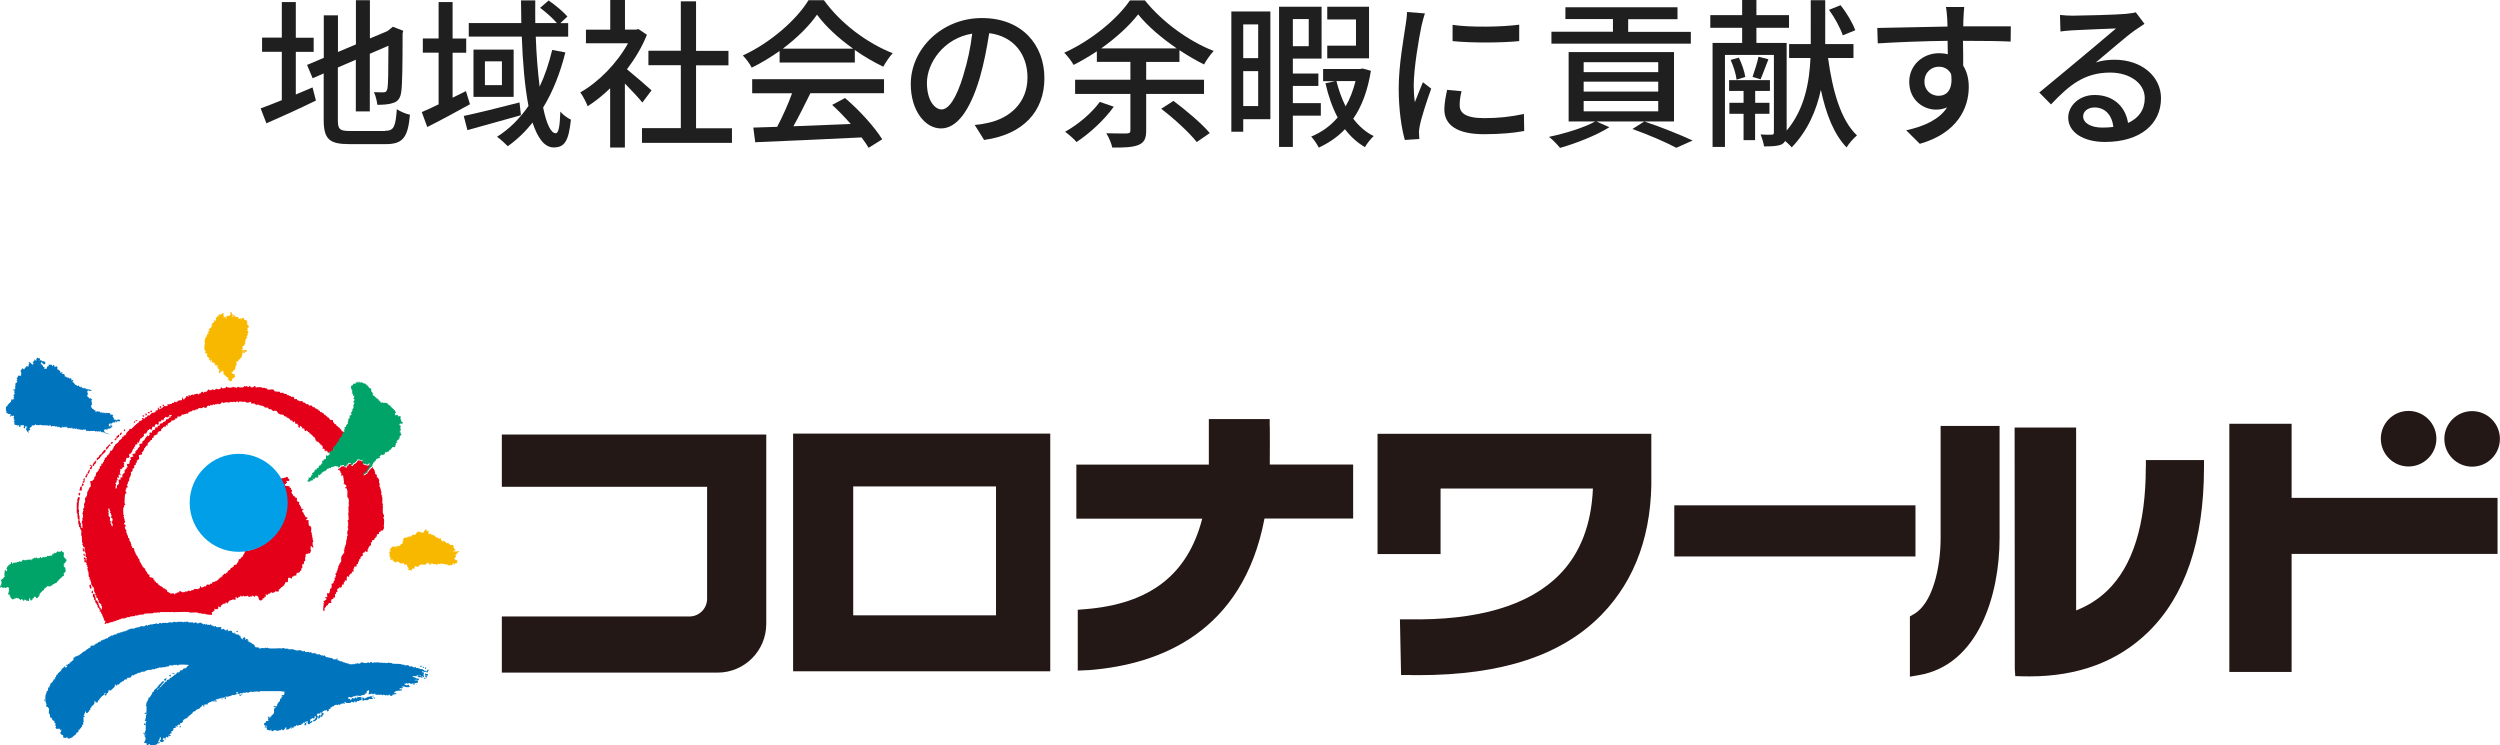 <?xml version="1.0" encoding="UTF-8"?>
<svg id="_レイヤー_2" data-name="レイヤー_2" xmlns="http://www.w3.org/2000/svg" viewBox="0 0 264.53 78.87">
  <defs>
    <style>
      .cls-1 {
        fill: #e5001a;
      }

      .cls-2 {
        fill: #231815;
      }

      .cls-3 {
        fill: #00a469;
      }

      .cls-4 {
        fill: #1f1f1f;
      }

      .cls-5 {
        fill: #f8b800;
      }

      .cls-6 {
        fill: #009fe8;
      }

      .cls-7 {
        fill: #0074bd;
      }
    </style>
  </defs>
  <g id="footer">
    <g>
      <path class="cls-4" d="M31.3,10c.58-.25,1.19-.51,1.77-.75l.36,1.39c-1.78.87-3.72,1.75-5.24,2.41l-.61-1.58c.61-.22,1.39-.53,2.24-.87v-5.12h-2.09v-1.5h2.09V.22h1.48v3.77h1.89v1.5h-1.89v4.5ZM40.75,13.84c.94,0,1.1-.44,1.24-2.29.36.25.97.51,1.39.59-.22,2.35-.7,3.11-2.55,3.11h-3.89c-2.09,0-2.69-.53-2.69-2.57v-4.91l-1.17.51-.59-1.41,1.77-.75V1.62h1.5v3.88l1.9-.8V.02h1.48v4.05l1.85-.78.31-.24.27-.22,1.1.43-.07.27c0,3.18-.03,5.49-.14,6.15-.08.71-.37,1.09-.9,1.22-.46.17-1.14.19-1.63.19-.05-.41-.19-1-.36-1.34.36.02.82.02.99.02.22,0,.37-.07.44-.43.07-.32.1-1.9.1-4.5l-1.97.85v6.1h-1.48v-5.47l-1.9.82v5.58c0,.95.19,1.14,1.27,1.14h3.72Z"/>
      <path class="cls-4" d="M49.73,11.03c-1.53.85-3.16,1.73-4.52,2.41l-.58-1.58c.51-.22,1.12-.49,1.78-.82v-5.47h-1.67v-1.5h1.67V.22h1.48v3.86h1.44v1.5h-1.44v4.76c.48-.24.93-.46,1.41-.7l.43,1.39ZM55.12,12.19c-1.95.56-4.06,1.12-5.66,1.58l-.39-1.5c1.5-.32,3.74-.87,5.9-1.43l.15,1.34ZM59.83,5.52c-.56,2.23-1.34,4.2-2.36,5.86.34,1.7.82,2.72,1.33,2.72.29,0,.44-.65.49-2.29.31.36.78.7,1.12.85-.24,2.26-.66,2.94-1.82,2.94-.99,0-1.7-1-2.24-2.63-.77.97-1.63,1.8-2.62,2.5-.24-.25-.82-.78-1.14-1,1.33-.83,2.41-1.94,3.33-3.26-.39-2.02-.61-4.59-.71-7.34h-5.61v-1.43h5.56c-.02-.8-.03-1.6-.03-2.4h1.51c-.02.82,0,1.61,0,2.4h2.29c-.43-.49-1.16-1.16-1.78-1.61l.9-.78c.7.48,1.56,1.19,1.99,1.7l-.75.7h.83v1.43h-3.43c.07,1.95.22,3.76.41,5.29.56-1.19.99-2.48,1.33-3.89l1.41.27ZM54.35,5.25v5h-4.25v-5h4.25ZM53.11,6.49h-1.8v2.52h1.8v-2.52Z"/>
      <path class="cls-4" d="M67.97,10.85c-.39-.49-1.16-1.31-1.85-2.01v6.77h-1.56v-6.27c-.77.75-1.58,1.39-2.38,1.9-.15-.41-.54-1.16-.78-1.46,1.94-1.1,3.89-3.08,5.05-5.2h-4.45v-1.44h2.57V0h1.56v3.13h1.17l.27-.05.88.6c-.51,1.29-1.26,2.53-2.11,3.65.8.65,2.21,1.87,2.6,2.23l-.97,1.29ZM77.45,13.56v1.56h-9.52v-1.56h4.11v-6.66h-3.43v-1.53h3.43V.14h1.61v5.24h3.43v1.53h-3.43v6.66h3.79Z"/>
      <path class="cls-4" d="M82.5,5.39c-.94.66-1.94,1.27-2.96,1.77-.17-.36-.6-.95-.94-1.29,2.91-1.33,5.68-3.77,6.95-5.85h1.63c1.8,2.5,4.62,4.57,7.28,5.61-.37.39-.73.95-1,1.43-.99-.48-2.02-1.07-3.01-1.77v1.33h-7.96v-1.22ZM79.58,8.38h13.96v1.48h-7.79c-.56,1.14-1.19,2.41-1.8,3.5,1.89-.07,3.99-.15,6.07-.24-.63-.71-1.31-1.43-1.97-2.02l1.36-.73c1.55,1.31,3.16,3.11,3.94,4.37l-1.44.9c-.19-.32-.44-.7-.75-1.1-4.05.2-8.36.39-11.25.51l-.2-1.55,2.52-.08c.56-1.05,1.17-2.41,1.58-3.55h-4.22v-1.48ZM90.27,5.15c-1.53-1.09-2.92-2.36-3.82-3.6-.82,1.19-2.11,2.46-3.62,3.6h7.45Z"/>
      <path class="cls-4" d="M103.14,13.22c.6-.05,1.09-.14,1.5-.24,2.16-.49,4.08-2.06,4.08-4.78,0-2.45-1.46-4.37-4.05-4.69-.24,1.51-.54,3.15-1,4.73-1.02,3.43-2.41,5.35-4.1,5.35s-3.2-1.89-3.2-4.69c0-3.74,3.31-6.99,7.53-6.99s6.61,2.82,6.61,6.36-2.26,5.97-6.38,6.54l-1-1.6ZM101.95,7.89c.42-1.33.75-2.86.92-4.33-3.03.49-4.79,3.13-4.79,5.2,0,1.94.87,2.82,1.55,2.82.73,0,1.55-1.09,2.33-3.69Z"/>
      <path class="cls-4" d="M121.28,9.93v3.88c0,.85-.2,1.27-.82,1.53-.59.24-1.46.29-2.77.27-.08-.42-.37-1.1-.63-1.51.95.03,1.9.02,2.18.02.27-.02.37-.08.37-.32v-3.86h-5.85v-1.5h5.85v-1.89h-3.55v-1.12c-.8.53-1.63,1.02-2.46,1.44-.2-.37-.63-.94-.99-1.29,2.87-1.29,5.63-3.59,6.95-5.54h1.58c1.84,2.29,4.66,4.33,7.28,5.35-.37.41-.75.95-1.02,1.43-.85-.42-1.73-.94-2.6-1.51v1.24h-3.52v1.89h6.12v1.5h-6.12ZM117.85,11.29c-1.02,1.43-2.58,2.84-3.94,3.74-.25-.31-.85-.83-1.21-1.09,1.38-.77,2.8-1.96,3.67-3.16l1.48.51ZM124.51,5.12c-1.6-1.1-3.11-2.38-4.08-3.6-.9,1.17-2.31,2.46-3.91,3.6h7.99ZM124.17,10.68c1.31.97,3.01,2.41,3.84,3.4l-1.38.95c-.77-.99-2.4-2.48-3.76-3.52l1.29-.83Z"/>
      <path class="cls-4" d="M134.42,12.61h-2.87v1.33h-1.26V1.21h4.13v11.41ZM131.55,2.58v3.57h1.58v-3.57h-1.58ZM133.13,11.22v-3.69h-1.58v3.69h1.58ZM136.8,12.24v3.31h-1.46V.71h4.5v5.49h-3.04v1.58h2.7v1.31h-2.7v1.82h2.96v1.33h-2.96ZM136.8,2.02v2.87h1.68v-2.87h-1.68ZM145.06,7.48c-.34,2.11-.97,3.79-1.87,5.08.61.8,1.33,1.43,2.16,1.84-.29.27-.73.8-.92,1.17-.82-.48-1.51-1.1-2.12-1.9-.78.83-1.72,1.46-2.77,1.95-.17-.36-.53-.88-.8-1.17,1.07-.44,2.02-1.1,2.8-2.02-.56-1.05-.99-2.29-1.29-3.62l1.02-.22h-1.27v-1.29h3.91l.27-.05.88.24ZM144.86,6.17h-4.42v-1.34h3.04v-2.77h-3.04V.71h4.42v5.46ZM141.41,8.58c.24.95.56,1.85.97,2.67.46-.78.8-1.67,1.05-2.67h-2.02Z"/>
      <path class="cls-4" d="M150.78,1.41c-.12.32-.29.99-.36,1.29-.29,1.38-.83,4.54-.83,6.34,0,.59.03,1.16.12,1.77.26-.68.6-1.5.85-2.11l.88.68c-.46,1.27-1.05,3.08-1.21,3.93-.05.22-.1.58-.08.77,0,.17.02.42.03.63l-1.53.1c-.34-1.17-.65-3.16-.65-5.44,0-2.52.54-5.37.73-6.71.07-.42.14-.95.15-1.39l1.89.15ZM154.65,9.64c-.14.58-.2,1.04-.2,1.5,0,.77.56,1.36,2.6,1.36,1.51,0,2.79-.14,4.2-.44l.03,1.8c-1.05.2-2.45.34-4.27.34-2.86,0-4.18-.99-4.18-2.62,0-.66.14-1.34.29-2.07l1.53.14ZM160.75,2.62v1.73c-1.92.19-5.1.2-7.05,0v-1.72c1.92.29,5.3.22,7.05-.02Z"/>
      <path class="cls-4" d="M177.12,12.85h-8.21l1.38.61c-1.38.87-3.5,1.7-5.22,2.19-.25-.31-.82-.92-1.17-1.17,1.72-.36,3.71-.97,4.9-1.63h-2.82v-7.34h11.15v7.34ZM178.91,4.62h-14.75v-1.26h6.51v-1.34h-5.03V.77h11.86v1.26h-5.22v1.34h6.63v1.26ZM175.46,6.58h-7.89v1.05h7.89v-1.05ZM175.46,8.64h-7.89v1.05h7.89v-1.05ZM175.46,10.69h-7.89v1.09h7.89v-1.09ZM173.98,12.85c1.84.61,3.88,1.44,5.12,2.02l-1.73.77c-1.04-.56-2.86-1.36-4.64-1.99l1.26-.8Z"/>
      <path class="cls-4" d="M193.43,6.14c.48,3.48,1.34,6.56,3.06,8.19-.34.27-.87.87-1.1,1.27-1.34-1.39-2.18-3.54-2.72-6.1-.46,2.14-1.36,4.3-3.08,6.09-.15-.17-.42-.44-.7-.68-.08.15-.19.27-.36.36-.43.2-1,.22-1.87.22-.05-.34-.22-.92-.37-1.26.53.03,1.02.03,1.17.02.17,0,.24-.05.24-.24V5.81h-5.18v9.74h-1.31V4.54h3.13v-1.6h-3.37v-1.34h3.37V0h1.51v1.6h3.45v1.34h-3.45v1.6h3.2v9.28c1.95-2.31,2.41-5.25,2.52-7.68h-2.26v-1.48h2.29V.02h1.53v4.64h2.99v1.48h-2.69ZM185.71,12.04v2.79h-1.22v-2.79h-1.5v-1.16h1.5v-1.26h-1.53v-1.14h4.32v1.14h-1.56v1.26h1.51v1.16h-1.51ZM183.99,6.1c.32.65.61,1.5.68,2.04l-.92.29c-.05-.54-.32-1.41-.63-2.09l.87-.24ZM187.12,6.27c-.31.77-.59,1.58-.83,2.12l-.85-.25c.2-.6.51-1.53.63-2.14l1.05.27ZM194.99,3.74c-.24-.73-.85-1.87-1.46-2.7l1.22-.49c.65.8,1.29,1.9,1.56,2.65l-1.33.54Z"/>
      <path class="cls-4" d="M212.74,4.4c-1-.05-2.58-.08-5.03-.08.02.9.02,1.89.02,2.63.39.61.59,1.38.59,2.24,0,2.24-1.19,4.88-5.18,6.03l-1.44-1.43c1.97-.44,3.52-1.17,4.33-2.43-.34.15-.73.24-1.17.24-1.36,0-2.84-1.02-2.84-2.94,0-1.77,1.44-3.03,3.15-3.03.34,0,.65.03.93.12l-.02-1.43c-2.55.03-5.3.14-7.39.27l-.05-1.63c1.9-.02,5.03-.12,7.43-.15-.02-.36-.02-.66-.03-.85-.03-.43-.08-.99-.14-1.22h1.94c-.03.22-.08.99-.08,1.22-.02.2-.02.49-.02.83h5.03l-.02,1.6ZM205.16,10.13c.87,0,1.51-.7,1.29-2.29-.27-.54-.75-.78-1.31-.78-.76,0-1.51.58-1.51,1.58,0,.94.71,1.5,1.53,1.5Z"/>
      <path class="cls-4" d="M226.9,2.53c-.34.22-.73.48-1.04.7-.87.61-2.91,2.4-4.1,3.38.68-.22,1.33-.29,1.99-.29,2.82,0,4.91,1.73,4.91,4.08,0,2.7-2.16,4.62-5.93,4.62-2.33,0-3.89-1.05-3.89-2.57,0-1.24,1.14-2.4,2.79-2.4,2.09,0,3.3,1.34,3.54,2.96,1.14-.51,1.77-1.41,1.77-2.63,0-1.58-1.6-2.7-3.65-2.7-2.69,0-4.28,1.26-6.27,3.37l-1.24-1.26c1.31-1.07,3.42-2.84,4.4-3.65.94-.78,2.87-2.4,3.72-3.13-.88.03-3.76.15-4.64.2-.42.03-.87.07-1.24.12l-.05-1.75c.42.05.94.08,1.34.08.88,0,4.69-.1,5.61-.19.58-.07.88-.1,1.07-.17l.92,1.22ZM223.62,13.43c-.14-1.24-.87-2.06-1.99-2.06-.7,0-1.21.41-1.21.94,0,.73.87,1.19,2.01,1.19.43,0,.82-.02,1.19-.07Z"/>
    </g>
    <g>
      <g>
        <g>
          <path class="cls-7" d="M17.51,78.17c.08.04-.06.12-.06.12,0-.04-.04-.17.06-.12Z"/>
          <path class="cls-7" d="M15.2,77.54c.09.04-.05.11-.05.11,0-.05-.04-.16.05-.11Z"/>
          <path class="cls-7" d="M19.12,76.78s0,.16,0,.17c-.2.07-.12-.14,0-.17Z"/>
          <path class="cls-7" d="M32.31,76.5c.13-.04.16.22,0,.22v.06c-.15.04-.08-.27,0-.29Z"/>
          <path class="cls-7" d="M32.48,76.38c.07.04-.06.11-.06.11,0-.04-.04-.17.06-.11Z"/>
          <path class="cls-7" d="M34.08,75.46c.24-.09.2.19.07.17-.04.11.03.13-.07.17v.06h-.1c.1-.08-.06-.06-.06-.06-.04.08-.04.14-.13.17v.07c-.19.03-.08-.12-.11-.24.13-.04.06-.06.11-.17.02,0,.18.12.18.12.04-.03,0-.25.1-.29Z"/>
          <path class="cls-7" d="M29.14,74.94s-.12.18,0,.11c0,0,.12-.18,0-.11Z"/>
          <path class="cls-7" d="M29.02,74.71c.49,0-.06.12-.06.12.03-.08-.04-.12.06-.12Z"/>
          <path class="cls-7" d="M22.63,74.19c.06.01.11.14,0,.12v-.06c-.07,0-.1-.08,0-.05Z"/>
          <path class="cls-7" d="M4.71,74.02c.27,0-.13-.04.06.06v.05h-.11c.03-.08-.05-.11.05-.11Z"/>
          <path class="cls-7" d="M23.5,73.9c.06.02.1.14,0,.12v-.06c-.09,0-.09-.08,0-.06Z"/>
          <path class="cls-7" d="M39.56,73.79c.17.01.18.15,0,.11v-.05c-.08,0-.08-.07,0-.06Z"/>
          <path class="cls-7" d="M23.84,73.79c.11,0,.04.09.06.17h-.12c.02-.08-.05-.17.06-.17Z"/>
          <path class="cls-7" d="M37.84,73.68v.11c-.19.05-.09-.1,0-.11Z"/>
          <path class="cls-7" d="M39.51,73.61c.09.04-.07.12-.07.12.02-.04-.04-.17.07-.12Z"/>
          <path class="cls-7" d="M39.39,73.61v.06s-.05.18-.05.18h.1v.11c-.13.02-.27-.02-.39,0v.06h-.12v.06c-.13.03-.27-.02-.4,0v.05s-.14,0-.17,0c-.03-.05,0-.17,0-.23-.41-.23.09.29-.12-.11.13.06.16,0,.29.06,0,0,.04.1.06.11,0,0,.13-.09.06-.11.13-.04.1-.02.23-.06v-.05c.07-.02.16.01.23,0v-.06c.07-.02.17.02.24,0,.1-.04-.14-.11.05-.06Z"/>
          <path class="cls-7" d="M25.34,73.5c.31,0,.19.17,0,.11v-.06c-.08,0-.08-.06,0-.06Z"/>
          <path class="cls-7" d="M25.62,73.44c.09.04-.05.11-.05.11,0-.04-.04-.17.05-.11Z"/>
          <path class="cls-7" d="M24.82,73.21v.06h.12s.06-.06-.12-.06Z"/>
          <path class="cls-7" d="M39.16,73.04v.11h.06c-.02-.08.06-.11-.06-.11Z"/>
          <path class="cls-7" d="M38.46,73.04l.12.17c.12.04.06-.11.06-.17-.05,0-.13.02-.18,0Z"/>
          <path class="cls-7" d="M42.33,72.64v.05h.11s.05-.05-.11-.05Z"/>
          <path class="cls-7" d="M44.06,72.41c.27,0-.15-.04.05.06-.05,0-.22-.06-.05-.06Z"/>
          <path class="cls-7" d="M43.6,72.11v.06c-.18-.04.05,0-.06.06.04,0,.15,0,.18,0v-.06c.14.03.02-.09-.12-.06Z"/>
          <path class="cls-7" d="M43.36,72.11v.12h.07c-.02-.08.04-.12-.07-.12Z"/>
          <path class="cls-7" d="M44.06,72.06v.05h-.23v.06c.09,0,.17,0,.28,0-.01-.07.05-.12-.05-.12Z"/>
          <path class="cls-7" d="M44.92,71.72c.45,0-.06.11-.06.11.02-.08-.06-.11.06-.11Z"/>
          <path class="cls-7" d="M17.62,71.72l-.06.29s-.14,0-.18,0c0-.02,0-.17,0-.17h.12s.05-.11.06-.11h.06Z"/>
          <path class="cls-7" d="M44.23,71.48h.12v.06c.06.01.17-.02.23,0v.06h.12c.1.08-.09.12-.12.12v-.06c-.1-.03-.2.04-.29,0v-.05h-.11v-.11h.05Z"/>
          <path class="cls-7" d="M17.97,71.43c.18,0,.14.15.06.11v.06s-.28-.16-.06-.17Z"/>
          <path class="cls-7" d="M43.94,71.31v.06s.14,0,.17,0v-.06h-.17Z"/>
          <path class="cls-7" d="M18.08,71.31c.26,0-.14-.03.06.06-.05-.01-.22-.06-.06-.06Z"/>
          <path class="cls-7" d="M45.04,71.25v.06c.06.01.16,0,.23,0-.05.03.13.23-.17.17,0,.02.08.09.05.11h.06s-.06.12-.06.12l-.17-.12v-.06c.18.09-.15-.26.06-.29Z"/>
          <path class="cls-7" d="M18.31,71.2c.47,0-.06.11-.06.11.02-.07-.05-.11.06-.11Z"/>
          <path class="cls-7" d="M44.46,70.9v.07s.14,0,.17,0v-.07h-.17Z"/>
          <path class="cls-7" d="M43.77,70.68v.17h.06v-.11c.12.03.04-.1-.06-.06Z"/>
          <path class="cls-7" d="M45.04,70.61c.15-.04,0,.18,0,.18-.11.02-.06-.16,0-.18Z"/>
          <path class="cls-7" d="M44.8,70.56c.27,0-.13-.04.06.05v.06h-.11c0-.08-.06-.11.05-.11Z"/>
          <path class="cls-7" d="M44.52,70.45c.5,0-.06.11-.06.11.02-.08-.06-.11.06-.11Z"/>
          <path class="cls-7" d="M7.02,70.34c.5,0-.05.11-.05.11.02-.08-.05-.11.05-.11Z"/>
          <path class="cls-7" d="M20.1,70.16l-.06.18h.12v-.07c.14,0,.15-.2-.06-.11Z"/>
          <path class="cls-7" d="M25.05,66.76c.18.01.18.14,0,.12v-.06c-.09,0-.09-.07,0-.06Z"/>
          <path class="cls-7" d="M43.83,72.29v.06c.12-.06,0,.03.05.06h-.05v.06c-.1.01-.18-.2-.06-.12v-.06c-.13-.03-.12.06-.12.06-.05.02-.16,0-.23,0v-.06c-.07-.01-.17,0-.23,0v.12c-.11,0-.04-.04-.07-.12-.03,0-.13,0-.17,0v.06c-.07,0-.09,0-.17,0l.06.12s.13,0,.17,0v.06c.15.02.1-.09.23-.06l.11.18c-.32,0,.2-.04-.05.05-.11.04-.29,0-.42,0v-.05c-.12-.02-.26.01-.39,0v.05h.12v.12c-.06.03-.23,0-.29,0,0,0-.05.1-.06.12h.23l.06.11c-.29.04-.25.03-.63.06v.05c-.14.01.03-.06-.12-.05.2,0-.05.1-.05.11.02,0-.06.1-.06.12h.23v.11c-.13.03-.28.02-.4.06v.11c-.07.02-.16,0-.23,0,0,0-.05-.11-.05-.11-.22-.03-.05.05-.11.06-.07.02-.18,0-.24,0v-.06c-.19-.01.06.02-.06.06-.13.05-.12-.1-.29-.06,0,0,0,.06-.11.06v-.06h-.69s-.05-.12-.05-.12c-.3-.04.07.02-.12.06-.03,0-.14,0-.17,0v-.06c-.15-.02-.27.13-.41.06v-.06c.1-.05.04-.21.06-.34h-.12v.06s-.14,0-.17,0v.05c.15-.13,0,.22,0,.22h-.11s-.04.11-.06.12c-.12.05-.21.03-.35.06v.06c-.08.02-.26.03-.34,0-.16-.06.19-.07-.05-.06v.06c-.06,0-.17,0-.24,0v.06c-.07,0-.16-.02-.24,0v.06h-.11v.05c-.2.03-.26-.05-.4-.05.02,0,0,.2,0,.22.05,0,.19-.02.23,0,0,.02-.08.11-.06.12h.11c.04-.08.04-.14.11-.18v-.05s.2.09.29.05c0,0,.03-.13.11-.11,0,0,.03.14.12.11.01,0,.03-.1.06-.11.12-.05.22-.02.34-.05.08.19-.06.1.12.22l-.07.12s-.17.03-.22.05v.06c-.07.01-.17-.03-.24,0l-.05.12c-.24.05-.06-.1-.12-.12-.09-.02-.1.11-.12.12-.15.05-.23-.07-.29-.06l-.06.12c-.12.01-.39.04-.52,0,0,0-.05-.12-.11-.12v.06h-.06l.06.17c-.14,0-.12-.08-.28-.06v.06s-.12-.02-.17,0v.06c-.1.03-.09.02-.17.06v-.06c-.19,0-.05.04-.11.06-.15.03-.2-.07-.23-.06v.06h-.13s-.05.11-.05.11c-.05.03-.17.04-.23.06v.06h-.11s-.06.17-.06.17c-.03.03-.16.02-.17.06-.03.07.04.12,0,.18-.14-.05-.07.07-.17.05,0,0-.04-.1-.05-.11.14-.03.02-.07-.06-.07v.07c-.07,0-.17,0-.23,0v.06h-.11s-.03.16-.07.17c-.05.03-.16-.03-.21,0v.11c-.11.03-.12-.05-.12-.05-.2-.02.07.01-.06.05h-.12c.03.1,0,.03-.05.06v.12h.05v.11h.07c.04.25-.03.01-.07.11-.05.21,0,.21-.17.29v.07h-.11v.05s-.14,0-.18,0v-.12h.11l.11-.16h.06v-.12h.06s-.09-.07-.06-.17c-.02.03-.1.02-.11.06-.03.04,0,.13,0,.17h-.06v.07c-.08-.03-.1-.09-.23-.07,0,0-.05.1-.06.12h-.12s0,.26,0,.29c.06-.01.12-.11.12-.11.21-.05.1.14,0,.16v.06h-.12v.06h-.06v.06s-.17,0-.18,0c-.04-.14-.02-.21-.05-.34h-.06v.05c-.12.04-.13.01-.23.06v.11c-.14.04-.1-.1-.18-.06v.13s-.14-.02-.16,0v.11c-.17.04-.18.02-.34.05v.06c-.13.01-.11-.1-.23-.06l-.06.12c-.07.03-.11-.03-.17,0v.05h-.05v.12c-.17.03-.12-.15-.28-.12-.27.05.08.05.11.05v.12c-.16.05-.07-.07-.18-.05v.05c-.1.04-.1.02-.17.05v.06c-.1.03-.19-.03-.29,0v-.06c.11,0,.04-.09.06-.17h-.06s-.22.3-.22.3c-.13.04-.18-.06-.18-.06v-.06c-.05,0-.12.13-.12.13-.07.02-.17-.02-.22,0v.06c-.26.03-.31-.1-.53-.06-.03,0,.02.11-.22.11l-.07-.18c-.11,0-.04.04-.06.12-.15-.05-.24-.07-.4-.12,0-.02.02-.22,0-.23-.06-.03-.18.05-.23,0,0,0,.05-.1.06-.11h.12v.05s.14-.09.06-.11c-.07-.02-.17.01-.23,0-.03-.12.04-.06-.06-.11,0-.02.02-.16,0-.17.04-.03.14-.03.17-.06,0,0,.03-.16.06-.16.07-.03.17.02.23,0-.02-.13-.02-.12-.06-.23h.06v-.07c-.11-.05-.04,0-.06-.11.13.05.01-.04.06-.06h.12c0,.11-.04.13.04.17.05-.07.02-.11.06-.17l.12-.06v-.12h.11s.05-.1.05-.12h.06c.07-.15,0-.41.06-.57.1-.27,0,.28.06-.06h.11s-.11-.08-.06-.17c0-.01.16,0,.17,0,.04-.09.02-.2.06-.29h.06s.03-.12.06-.17l.11-.05c.05-.08.02-.19.05-.29h.13s0-.17,0-.22c.13-.06-.01.03.05.06h.05c0-.05,0-.14,0-.18-.03-.02-.23,0-.05-.06.04-.01.2.04.23,0,.06-.06.02-.27.06-.35-.07,0-.16,0-.24,0v-.05c-.13-.02-.06.06-.16.05v-.05h-2.18v.05c-.09,0-.22.03-.29,0-.14-.05.15-.07-.07-.05v.05c-.11,0-.23-.01-.34,0v.06c-.15,0-.15-.08-.34-.06v.06s-.14,0-.17,0v.06c-.17.03-.15-.06-.29-.06v.06c-.13.02-.22-.01-.34,0v.06c-.11.01-.19-.02-.29,0v.05c-.08,0-.22.02-.29,0v-.11c.25.04.01-.13-.11-.06v.06c.09.05.02.06.05.18-.03,0-.14,0-.17,0v.06c-.12.02-.23-.03-.35,0v.06h-.11v.06c-.08.02-.16-.02-.23,0v.06c-.11.03-.24-.03-.34,0v.06h-.12v.05c-.1.03-.18-.02-.29,0v.06c-.07.01-.17-.02-.22,0v.05c-.06.02-.12,0-.18,0v.06s-.12-.02-.17,0c0,0-.03.05-.06.06v.06c.07.03.16-.03.11.11,0,0-.15.03-.05.05-.08-.02-.09-.1-.11-.17h-.06v.05c-.06.03-.13-.01-.18,0v.06c-.06,0-.12-.02-.18,0v.05c-.08.03-.16.03-.23.06v.05h-.11l-.05.17c-.13.06-.1-.07-.18-.06v.06h-.12c-.75.26.78-.13-.06.06v.05c.12-.05,0,.11,0,.12-.02-.03-.08-.04-.11-.06v-.11h-.07s-.03.07-.05.11h-.06v.12h-.11l-.12.17c-.06.04-.11-.02-.17,0v.06s-.17.05-.17.05l-.05.13h-.12v.05h-.11s-.04.09-.06.12h-.06v.11h-.11v.06c-.11.05-.14.12-.24.17v.06h-.12s0,.14-.06.17c-.06.04-.12-.03-.17,0v.12s-.14-.03-.17,0c-.02.03-.04.08-.06.11h-.06s.04.14,0,.18h-.05s-.05.09-.05.11c-.05,0-.14-.02-.18,0,0,0,0,.16,0,.17-.06.03-.18-.02-.24,0v.05h-.05v.18h-.11s.03-.18-.06-.11c-.04.02-.03.22,0,.23-.04.02-.19,0-.23,0-.06.09,0,.2-.06.29l-.18.06c-.03.05.04.18,0,.23h-.11s-.05.1-.06.12h-.06v.06s.27,0,.17.06c-.02.01-.21.07-.23.06-.02,0,.05-.1-.06-.06-.04.02.06.16.06.17-.17.03-.2-.04-.29-.06-.02.08-.02.16-.06.18-.14.04-.1-.11-.23-.06.06.05-.06.21-.07.23.04,0,.14,0,.17,0v.06s-.13.06-.05.11c-.14,0-.1.08-.24.06,0,0,0-.09-.11-.06-.33.12.36.03-.06.06.05-.19-.07-.19.12-.28-.02-.04.02-.37-.12-.23-.02.02,0,.15,0,.18h-.06s0,.14,0,.17c-.12-.05-.02.02-.06.05-.25.2.05.09.12.11v.07h-.06v.05c-.07.03-.11-.03-.17,0-.02,0-.05.1-.06.11h-.12v.06s-.14-.02-.17,0v.06c-.15.02-.31,0-.46,0,0,0,0-.18,0-.18-.06,0-.2.17-.35.12v-.17c-.1-.05-.02.08-.05-.05-.2.01-.05.05-.23,0,.06-.14.21-.36.17-.58h-.06c-.04-.12-.02-.1-.06-.23,0,0,.42-.03.12-.06-.04,0-.14,0-.17,0v-.12h.06v-.11h.06c.01-.06-.01-.13,0-.18h.06v-.63s-.14.02-.17,0c-.03-.02.02-.14,0-.17.15-.06-.01.02.06.06.11-.08.03.04.06.06h.06c0-.06-.02-.18,0-.23,0,0,.15,0,.06-.06-.05-.03-.13-.08-.17-.12.03-.11-.04,0,.06-.05,0-.03,0-.15,0-.18h.06c.02-.11-.02-.23,0-.34h.06s0-.16,0-.17h-.06v.05h-.12v-.11h.06v-.05c.07.03.03.05.11.05,0-.23.05-.53,0-.75,0,0-.07.03-.06-.11h.06c.02-.06-.02-.16,0-.23h.05v-.12h.07c.03-.07.02-.16.05-.23h.06s-.02-.13,0-.17c.04-.06.12-.02.17-.05v-.12h.06c.04-.1.02-.09.06-.17h.07s.02-.2.05-.23l.17-.11v-.12h.06v-.05c.08-.05.13-.13.22-.17v-.06h.06s.02-.06.06-.11h.05v-.11h.06s.05-.1.06-.12h.06l.17-.23h.06s.03-.09.05-.11h.12s0,.13,0,.17h-.05l-.18.23h-.05v.12h-.12v.12s-.27.21-.28.22v.06h.06s.09-.16.11-.17h.06v-.06c.11-.05.12-.11.22-.17v-.06h.06s.12-.17.12-.17h.05s.17-.23.17-.23h.12s.05-.16.05-.17c.01-.02.2-.05.23-.06l.12-.18h.11s.05-.09.06-.11h.11v-.06c.1-.05.08-.06.17-.11v-.06h.12s.05-.1.06-.11h.06s.04-.11.06-.12c.05-.04.1.03.18,0,0,0,.16-.23.17-.23.05-.03.11.03.17,0l.12-.17c.09-.06.18,0,.28-.06l.17-.22h.12s-.09-.09-.06-.12c-.33,0-.73-.07-1.05,0v.07h-.1v-.07c-.13.02-.28,0-.41,0v.07c-.16,0-.31-.04-.46,0l-.06.11c-.08.03-.21-.02-.29,0v.06c-.11,0-.23,0-.35,0v.05c-.13.01-.27-.03-.4,0v.05h-.17v.06c-.08.01-.17-.01-.23,0v.06c-.11.03-.24-.02-.34,0v.06c-.24.03-.33,0-.54.05v.06h-.16v.07c-.19.04-.28,0-.46.06v.06c-.13.04-.22,0-.35.05v.07h-.11v.05h-.11s.05.01-.12.06v.06c-.06,0-.17-.03-.23,0l-.16.23h-.12v.05c-.11.02-.11-.08-.18-.05l-.06.12h-.06v.11c-.1.06-.04-.06-.06-.06-.17-.04.03.03-.06.06h-.11s-.09.16-.12.17h-.12s-.04.1-.06.11h-.11s-.16.23-.18.23c-.07.03-.11-.03-.17,0v.12h-.12s.04-.17-.06-.12v.06c-.19.1-.03.09-.11.23h-.07v.05c-.12.07-.16.17-.28.24v.05c-.07.02-.24-.05-.29,0-.02,0,0,.16,0,.17h-.05v.11h-.12s-.06.23-.06.23c-.17.1-.17-.12-.17-.12.14-.03.15-.2,0-.11l-.06.18s-.08.04-.12.06v.06h-.12v.06c-.07.04-.15.17-.16.18h-.06v.11h-.06v.12h-.12c-.02.07-.03.19-.06.23-.03-.02-.14,0-.18,0-.07-.13.03-.07-.11-.17-.02.12.03,0-.06.05l.06.18h-.06v.11h-.06v.12h-.11s-.06.1-.06.11h-.06v.12s-.11.04-.11.06c-.04.06.02.1,0,.17l-.12.06v.12s-.11.05-.11.06c-.03,0-.05.09-.06.11-.03-.02-.15,0-.18,0v-.17h-.05c-.06.1-.03.11-.07.23h-.06c0,.05.02.11,0,.17h-.05v.12s.21.04.11.06c-.01.03-.1.03-.17.06.02.12.02.11.06.24h-.06c-.01.1.06.11.06.11.03.21-.05.07-.06.12-.03.09.03.19,0,.29h-.06c-.05.1.05,0-.06.06,0,.04.01.13,0,.17,0,.02-.11.04-.11.06v.11h-.12v.12c-.06.05-.13,0-.17.05v.06s.15.06,0,.06v.11l-.17.05c-.07.05-.03.11-.07.18-.02.02-.07.04-.11.06v.06h-.12v.06c-.09.04-.08.07-.16.11v.05h-.12v.06s-.14,0-.16,0v.06h-.18v-.12h-.06v.06h-.06v-.06c-.13-.02-.12.06-.12.06l-.28-.06s.02-.2,0-.23c-.02-.03-.11-.04-.18-.06,0-.08-.06-.08-.11-.11.02-.06-.01-.13,0-.18h.06c.03-.13,0-.1.05-.24-.11-.07-.09.1-.16.06v-.12c-.12,0-.05-.04-.07-.12-.11.02-.04.04-.06.12-.12-.03-.16-.06-.29-.05,0-.13.02-.03-.06-.07,0-.09.06-.11.06-.11.03-.17-.06-.12-.06-.12-.03-.1.04-.19,0-.29l-.11-.05c-.02-.06.04-.11,0-.18-.02-.03-.15-.03-.17-.05v-.06c-.12-.05-.06-.14-.12-.23h-.12c-.08-.3.11.25-.05-.11-.02-.06.02-.17,0-.23h-.06v-.11h-.06c-.04-.16.06-.42,0-.57h-.06l-.05-.12h-.12v-.06h-.06c-.05-.11.07-.16.06-.23h-.06s0-.14,0-.17h-.05c-.05-.23-.04-.64,0-.87h.05v-.17h.06s-.01-.12,0-.17c.02-.02.12-.05.12-.06.05-.12,0-.23.05-.34h.12c.02-.05,0-.13,0-.18h.06v-.12h.05v-.11l.24-.18v-.11l.1-.05v-.12s.16,0,.18,0c.03-.09-.1-.03-.06-.17l.11-.06c.04-.06.03-.18.06-.23h.11v-.11h.06v-.07c.12-.06.16-.16.3-.23v-.06h.05v-.11h.06v-.06c.1-.05.13-.12.22-.17v-.06c.2-.07.1.11.12.11.08.03.03-.08.17-.05.05-.1.03-.11.06-.24h.06v-.11s.14.01.18,0v-.11s.08-.05.11-.06v-.06h.12v-.06c.09-.04.07-.07.17-.11v-.06h.05s-.12-.26,0-.18v-.05h.12l.06-.11c.05-.03.12,0,.17,0v-.06h.12v-.06h.12s.04-.11.06-.11h.12v-.06c.09-.05.07-.07.17-.12v-.06h.12v-.06h.11v-.06h.12v-.11h.11v-.07h.12l.05-.11c.06-.04.12,0,.18-.06.03-.03,0-.14.05-.17.09-.06.3-.01.4-.06v-.11h.11v-.06h.12v-.06h.11s.04-.09.06-.11h.11v-.06s.12.02.17,0v-.12s.13.01.17,0v-.05c.13-.05.11-.03.24-.06v-.05h.12v-.06s.12.02.18,0l.05-.12h.11v-.05c.09-.05.07-.03.18-.06v-.06c.06-.03.16.02.22,0v-.06h.13v-.06c.06-.02.15.02.23,0l.06-.12s.12.02.17,0v-.05h.18v-.06c.07-.01.16.02.22,0v-.06c.17-.04.19-.01.35-.06v-.06s.12.02.17,0l.07-.11s.13,0,.17,0v-.06c.19-.05.38-.02.58-.06v-.06s.14,0,.17,0v-.05c.1-.02.19.02.28,0v-.06h.12v-.06c.14-.03.32.04.46,0v-.06h.11v-.06c.15-.03.1.08.23.06v-.06s.14,0,.17,0v-.06c.11-.03.23.01.34,0v-.06c.11,0,.2,0,.29,0v-.06c.18,0,.17.06.35.06,0-.01.06-.11.06-.11.17-.02.14.06.28.06v-.06c.12,0,.24,0,.35,0v-.06c.21-.01-.08,0,.06.06.23.08.3-.13.51-.06.18.06-.2.08.06.06v-.06s.11.02.17,0c.36-.13-.39-.02.06-.06.18-.02.2.06.35.06v-.06h.63v.06c.12,0,.12-.06.12-.06.03,0,.14,0,.17,0v.06c.24,0-.1,0,.06-.06.06-.02.18,0,.24,0v.06c.15.02.36,0,.52,0v.11c.2.01-.07,0,.05-.06.06-.02.12.01.17,0v-.06c.15,0,.15.11.17.11.22.06.24-.11.46-.06v.06c.1.03.09.01.18.06v.06c.08.01.11-.06.11-.06.08,0,.1.11.23.06.15-.05-.17-.09.06-.06l.05.12c.18.04-.03-.04.06-.06.04,0,.1.08.22.06,0,0,.02-.08.12-.06l.06.11s.16.04.23.06v.06c.13.04.09-.09.22-.06l.06.12s.13-.02.18,0c.24.08-.26.04.06.05v-.05c.08,0,.2-.03.29,0,.14.05-.06.05-.06.05l.06.17c.14.05.24-.07.28-.06v.06c.1.04.15.11.23.17.06-.11,0-.14.13-.17.02.13-.06,0,.05.06,0,0,0,.17,0,.17h.05v-.06c.1.02.25-.04.35,0,.03,0,.04.16.06.18.06.05.08.03.17.05v.06c.11.06.05-.08.06-.11h.06s.06.17.06.17c.06.05.25.02.34.06l.06.11h.11s.06.29.06.29c0,0,.16,0,.17,0v.11h.06s0-.15,0-.17c.11-.06.01.07.06-.06h.13c.03.13-.06,0,.05.06,0,.06,0,.16,0,.22.11.02.04-.05.06-.11.04,0,.15.02.18,0,0,.05,0,.13,0,.17h.11v.12s-.09-.05-.06.05c.08.02.04-.09.17-.05v.11s.08-.04.11-.06v.06c.07.03.06.02.12.06v.06h.12s.08.1.12.11v.06h.11s-.12.17,0,.11v.06c.13.06.27,0,.4.06l.06.11c.17.02.06-.05.11-.05.15-.04.31,0,.46,0v-.06c.11,0,.2.06.23.06v-.06c.11,0,.12.06.12.06.3.07.98,0,1.33,0v.05c.18,0,.05-.05.1-.05.09-.03.22,0,.3,0v.05c.14,0,.26,0,.4,0v.07c.2,0,.39-.03.58,0v.06s.14,0,.18,0v.05c.19.04.44-.05.63,0v.06h.11v.06c.15.02.1-.1.24-.06l.06.12c.12.02.28-.04.4,0,.12.04-.14.07.06.06,0,0,.03-.07.12-.06v.06h.12v.06c.11.02.26-.03.39,0v.06h.11v.06c.12.03.24-.03.35,0v.06h.11v.06c.05.01.17-.03.23,0,.12.04-.14.07.05.06,0,0,.02-.09.12-.06l.12.17s.12-.01.17,0v.05c.11,0,.19,0,.29,0v.06s.17-.02.22,0l.06.12c.14.02.27,0,.4,0,.02-.06-.05-.15.07-.12,0,0,0,.21,0,.23.04.02.11-.01.16,0v.05h.12v.06c.06.02.16-.02.24,0v.06h.11v.06s.12-.01.18,0v.05c.06,0,.1-.01.17,0v.06c.07.01.16-.02.23,0v.07c.11,0,.35.03.45,0,.17-.07-.17-.07.06-.07v.07h.17v-.07c.07,0,.16.01.23,0v-.06c.21,0-.08.01.07.06.05.02.16,0,.22,0,0,0,.06-.11.06-.11.11,0,.18,0,.29,0v.05c.13.01.27.03.4,0v-.05s.14,0,.17,0c0,0,.03.07.11.05.02,0,.02-.14.18-.11.13.02-.11.11.17.11v-.05h.46v-.06c.3,0-.15-.02.07.06.06.02.17-.01.23,0v.05c.17.03.09-.05.11-.05.16-.03.11.05.11.05.06.01.18,0,.24,0v-.05c.24,0-.12,0,.05.05.06.03.23.01.3,0,0,0-.02-.07.11-.05v.05c.1,0,.19,0,.29,0v.06c.48.07.55,0,1.03.07v.05c.11,0,.19,0,.29,0v.07c.15.02.32-.03.46,0l.05.11c.11.04.25-.03.35,0v.06c.06.02.17.07.23.05,0,0,0-.09.12-.05v.11c.08.02.2-.01.28,0v.06c.07,0,.1,0,.17,0v.06c.1.02.2-.02.28,0v.06c.11.03.1.02.17.05v.06c.06.03.17,0,.23,0v.07h.06v-.07c.37-.29-.06.09.06-.11h.12v.11h-.06c-.03.1-.02.11-.05.18h-.11v-.06c-.11-.03-.23.02-.34,0v-.06c-.1-.01-.25,0-.11.06v.06s.12-.01.17,0c-.01.11.02.13-.06.17-.06.03.12.08.06.12-.06.03-.07-.06-.06.06h.06c0,.07,0,.1,0,.17-.08-.03-.05-.02-.12-.06v-.06c-.14-.04-.07.09-.17.06-.04,0-.03-.1-.06-.17-.22,0,.09,0-.06.06-.17.06-.21-.08-.34-.06v.11c-.16,0-.31-.02-.46,0,0,0,.08.11.06.11.03.01.13-.01.17,0v.05h.12v.06c.11.04.22.02.34.05l-.06.17c-.14-.03-.1-.02-.23-.05v-.06c-.19-.01.05.01-.05.06h-.12v.05h.29c.03.14-.05,0,.06.06v.17l-.46.11Z"/>
        </g>
        <path d="M21.2,62.33s-.02,0,0,0h0Z"/>
        <g>
          <path class="cls-1" d="M39.39,49.42v.06c-.12.05-.17.17-.29.23v.06s-.1.04-.11.05v.12l-.12.06v.12c-.07.03-.07.02-.17.06v.06h-.12v.05h-.12l.06-.11.17-.06v-.06s.17-.11.17-.11c.04-.06.03-.16.06-.23l.12-.06s.04-.17.05-.17h.06s0-.15,0-.18h.06c0-.13-.06-.1-.06-.17h-.11s.04.11-.06.06v.03c.22.06.35.11,0,.03h0c-.06-.03-.11.02-.17,0-.13-.05-.22-.08-.29-.1-.03,0-.05,0-.06-.02,0,0,0-.01-.02-.02t0-.03c-.03-.07-.02-.19-.03-.3-.05,0-.18.03-.24,0v-.06c-.07,0-.28-.03-.34,0v.11h-.06l-.05.12s-.08.03-.12.06v.06h-.12s-.15.21-.16.23h-.12s-.04-.15-.06-.23c-.06.04-.17-.03-.23,0l-.05.18h-.11s-.03.18-.05.23c-.11-.05-.1-.03-.24-.06v-.11s-.39.05-.4.06l-.06.17h-.11v.06c-.05,0-.06-.01-.05-.04-.04.05-.11.11-.06.15,0,0,.15,0,.16,0v.11h.06c.04.12.02.13.06.23h.06c.03.09-.05.2,0,.29,0,0,.07-.02.18-.06.04.29.07.52.11.8-.03.01-.04.02-.06.02-.01.01-.03.03-.05.04h.11v.06c.09.04.15.11.23.17,0,0,0,.16,0,.17h-.11v.11c.06.02.15.02.19.06,0,.04-.02.13,0,.18h.05c0,.23-.04.51,0,.75h.07v.11h.05c.05.17,0,.46,0,.64h.05v.11h-.05c-.05.23,0,.52,0,.75h-.05c.02.24.05.45.05.75-.13,0-.16.27-.05.17-.02.15.02.37,0,.52,0,0-.07,0-.07.11h.07v.29h-.07c-.01.06,0,.16,0,.23h-.05c-.03.16.05.12.05.12.02.09,0,.19,0,.29h-.05c-.03.11,0,.23,0,.34h-.07c-.02.22-.02.35-.05.57h-.06s.02.12,0,.17h-.06s0,.14,0,.17h-.06c0,.12.08.09.06.17h-.11c-.02.11.05.11.05.11.02.05-.03.26,0,.29h-.11v.11h-.06c-.04.08-.02.07-.06.17h-.05c-.08.21,0,.42-.06.63h-.06v.12l-.11.06v.12h-.05v.11h-.06c-.03.05,0,.17,0,.23h-.07c0,.06.02.17,0,.23h-.06v.11h-.06s.03.12,0,.17c0,.02-.1.04-.11.06-.03.11,0,.14.06.17v.06c-.1.05-.05.11-.06.23h-.12c-.02.14.1.1.05.23h-.05v.12h-.06c-.04.07,0,.17-.06.23-.03.03-.16.03-.17.06-.04.12.04.27,0,.4h-.05v.11h-.12c-.03.09.02.21,0,.29h-.06s0,.14,0,.17h-.06v.06s-.15-.09-.17-.06c-.04.09,0,.3,0,.41h-.05v.05c-.13,0-.02-.1-.17,0v.06s.12.05.12.05v.12c-.07.03-.06.03-.12.06v.05s-.15.02-.17.06c-.05.08.13.18.06.24h-.11c-.01.1,0,.03.06.06-.03.22-.06.4-.06.69,0,0,.11.06.11.06,0-.02,0-.04,0-.05.01,0,.02,0,.05,0,0-.08-.03-.22,0-.29,0,0,.11-.06.12-.06.05-.07,0-.13.06-.17.02-.02.14-.03.17-.06v-.11h.05s.04-.12.06-.12c.03-.02.21.03.24,0,.06-.11-.07-.18-.06-.23h.06c.03-.1,0-.1.05-.17.03-.04.13.02.17,0,0-.01,0-.16,0-.18.02,0,.17.02.17,0,.05-.07-.02-.26,0-.34,0-.01.1-.05.13-.06,0-.01-.02-.16,0-.17,0,0,.15-.05.16-.06.02-.02-.11-.14-.06-.23,0,0,.23-.17.24-.17v-.06c.1-.04.03.06.06.06l.18-.06s.04-.27.05-.28c.02-.01.16,0,.18,0,.02-.07-.03-.17,0-.23,0,0,.1-.05.11-.06,0-.04-.02-.13,0-.17,0,0,.15.1.17.06.05-.09,0-.37.07-.46,0-.06.15.05.16.06.01-.02.02-.03.02-.04.01,0,.02,0,.04-.01,0-.04-.02-.14,0-.18h.07c.03-.07.02-.05.05-.11h.11v-.06h.06s-.03-.16,0-.17c.02,0,.17.02.17,0,.04-.07-.03-.21-.05-.29h.11s-.01-.21,0-.23c.03-.02.2,0,.23,0,.04-.07.01-.21.07-.28h.11c0-.06-.02-.12,0-.18h.05v-.11h.07s-.03-.13,0-.18l.16-.12c.03-.06-.04-.12,0-.17,0-.02.23-.11.23-.12.03-.08-.05-.22,0-.28.04-.05.13-.03.17-.06.06-.04,0-.15.17-.13,0,0,0,.1.12.06.17-.06.02-.05-.04-.04.02,0,.05-.01.09-.02.02-.06-.01-.16,0-.23h.06c.04-.1.02-.12.06-.23h.06v-.11s.14-.02.16-.06c.04-.06,0-.23,0-.29.02,0,.12-.04.13-.06.02-.06-.04-.12,0-.17,0-.02.19-.04.22-.06.05-.03.03-.13.06-.17,0,0,.11-.06.11-.06v-.11h.12c.03-.06-.04-.18,0-.23l.23-.06s-.02-.13,0-.18c.02-.04.1-.03.18-.06v-.11c.06-.03.17.03.23,0v-.06c.12-.07-.02-.09.11-.17-.01,0,0-.21,0-.23h-.06s.05-.16.06-.05c.02-.16,0-.31,0-.47.05-.03.07.04.05-.06h-.05c-.01-.07.02-.17,0-.24h-.06v-.17h.06c0-.06.02-.17,0-.22h-.06v-.12h-.05c-.04-.26,0-.54,0-.81h-.06s.06-.17.06-.07v-.17h-.06v-.69h-.06c0-.12.08-.16.06-.17,0-.01-.11-.06-.11-.06-.03-.13.02-.27,0-.4l-.06-.11c-.02-.06,0-.12,0-.18h-.06s0-.13,0-.17h-.06c-.03-.12.02-.29,0-.41h-.06c-.02-.12.04-.28,0-.4h-.07v-.12l-.17-.11c-.02-.06.03-.17,0-.23l-.17-.11c-.03-.06,0-.17,0-.23h-.06s.02-.14,0-.17h-.06v-.11s-.12-.05-.12-.06c-.02-.07,0-.13,0-.18h0s-.03,0-.05,0Z"/>
          <g>
            <path class="cls-1" d="M35.02,47.87v-.06h.11v-.06s.12.02.17,0c0-.1-.06-.29-.06-.29h.06l.24-.29h.05v-.11s.11-.04.12-.06v-.12l.17-.11s0-.13,0-.18h.06v-.11h.06v-.12h.12s.04-.1.05-.11h.06c.02-.06-.02-.17,0-.23h.06v-.11l.17-.13h-.06s-.05-.11-.05-.11h-.12v-.06s-.09-.03-.12-.05v-.12h-.06l-.17-.23h-.11v-.06s-.13-.11-.13-.11h-.06v-.11s-.23-.12-.23-.12v-.12h-.12s.02-.2,0-.23c-.01-.01-.29-.03-.34-.05v-.12h-.06s-.06-.12-.06-.12h-.11v-.05c-.1-.06-.13-.12-.23-.18v-.06h-.12l-.1-.17s-.14-.03-.18-.06v-.06s-.14.03-.17,0v-.11s-.11-.03-.18-.06v-.11c-.05-.04-.12.03-.17,0v-.06c-.06-.02-.15-.05-.18-.06l-.05-.11c-.08-.03-.12.03-.18,0,0,0-.11-.17-.11-.17-.08-.04-.2.03-.29,0l-.06-.11c-.08-.06-.21-.02-.29-.07l-.06-.11c-.07-.05-.16,0-.24-.06l-.05-.12c-.11-.03-.24.03-.35,0v-.05c-.12-.04-.11-.01-.23-.06v-.11c-.08-.03-.21.04-.29,0v-.17h-.06v-.06c-.07-.04-.2.02-.29,0v-.07c-.12-.04-.1-.02-.23-.06v-.06s-.12.02-.17,0l-.06-.12c-.06-.02-.16.01-.23,0v-.06h-.11v-.06c-.11-.03-.24.03-.36,0v-.11c-.16-.02-.42,0-.57-.06l-.12-.18c-.19-.04-.43.05-.63,0l-.06-.12s-.13,0-.18,0v-.05c-.1-.03-.23,0-.34,0v-.06c-.16,0-.43-.04-.58,0-.16.06.18.09-.05.06-.05,0-.02-.06-.05-.18-.05.03-.13,0-.18,0,0,.02-.06.12-.06.12-.1.03-.19-.03-.28,0l-.06-.17c-.08-.02-.12.12-.12.12-.05.02-.13,0-.17,0v-.07h-.18v.07c-.24.01.1,0-.05-.07-.15-.04-.08.05-.18.07v.05c-.13.02-.33.02-.46,0,0,0-.03-.08-.17-.05v.05s-.17.06-.17.06v-.06h-.24v-.05h-.11v.05c-.13.04-.44.04-.58,0,0,0,.06-.08-.12-.05l-.05.12c-.13.05-.23,0-.34.05-.02,0-.06-.11-.06-.11h-.11v.11c-.28,0,.13,0-.06.06-.07.03-.29.03-.35,0-.19-.06.21-.06-.06-.06v.06h-.11v.11s-.15,0-.15-.03c.11-.03.16-.05.02-.02t.02,0c-.11.02-.2-.02-.29,0v.06h-.12s-.05.02-.07.03c-.02-.03-.05-.09-.04-.09h-.11s-.09.13-.15.2c-.06.02-.09.04-.11.04-.06,0-.12-.03-.15,0-.02,0-.02.12-.11.11v-.06s-.05-.1-.18-.06v.06h-.06s-.05.11-.06.12h-.11l-.06.12c-.08.02-.08-.12-.24-.12v.06s-.16,0-.22,0c0,.01-.06.12-.06.12-.16.03.03-.03-.05-.06-.1-.03-.2.04-.29.06v.06c-.08.02-.08-.07-.24-.06v.18c-.14.05,0-.04-.06-.07-.06-.02-.12.02-.18,0-.04.07-.02.12-.06.18h-.06s-.11.16-.11.18c0-.02-.12-.05-.12-.06-.07-.2.13-.06-.06-.17-.05.1-.03.13-.05.29-.12.03-.29,0-.41.06v.05c-.07.05-.06.03-.16.06v.06c-.15.03-.1-.1-.24-.06l-.05.12c-.07.02-.11-.03-.17,0-.05,0-.03.1-.06.11-.06.02-.18,0-.23,0v.07c-.12,0-.1-.07-.18-.07-.02.09,0,.21-.05.23-.14.06,0-.04-.07-.05h-.05v.05c-.06,0-.18-.01-.24,0v.06h-.11v.12h-.12v.05c-.12.05-.11.03-.23.06v.06h-.06c-.06-.02.08-.27-.12-.17-.02,0,.02.21,0,.23h-.05v.05s-.14,0-.18,0c0,0,.01.17,0,.17h-.11v.06c-.06,0-.17,0-.23,0v.06h-.1l-.19.23c-.06.03-.17-.02-.23,0-.01.01-.05.18-.05.18-.02.02-.15,0-.18,0v.11h-.06s-.05.1-.06.11c-.08-.04-.06-.2-.23-.11v.11c.05-.08.06.06.06.06-.06.04-.06.03-.12.05v.06s-.12-.02-.18,0l-.11.17s-.12.09-.17.12v.06h-.11v.06c-.19.09-.28.31-.46.4v.06c-.06.02-.19-.04-.23,0-.05.03-.01.1-.05.17-.03.03-.09.02-.11.05-.02.02-.1.17-.12.17h-.06c-.04.06.02.11,0,.18h-.06c-.03.06-.03.05-.06.12-.03,0-.14-.03-.17,0-.03.01.03.15,0,.17-.03-.01-.08-.09-.12-.06-.06.06,0,.15-.05.23h-.11v.06s-.23.17-.23.17v.12h-.05s-.06.11-.06.11h-.11v.06c-.07.03-.05.03-.12.06v.06h-.06v.11s-.11.05-.12.06v.11h-.06v.12h-.05v.11h-.06s-.05.13-.05.13c-.04,0-.15-.04-.18,0,0,0,.02.15,0,.17h-.06v.11s-.11.06-.11.06v.12s-.13,0-.17.06v.11l-.23.17s0,.13,0,.17h-.06c-.05.11-.03.11-.05.23h-.07v.12c-.03.06-.12.01-.17.06-.03.03.02.13,0,.18l-.17.11c-.02.06.02.17,0,.23h-.11c-.04.06.02.1,0,.17-.02.02-.09.05-.11.05v.12h-.12v.11h-.06s0,.15,0,.18h-.05s.02.12,0,.17c-.01.02-.11.04-.11.06-.07.09,0,.19-.06.29h-.11c-.05.09-.02.09-.06.17-.2-.02-.05-.06-.23,0,0,.13.1.37.06.57,0,0-.12.06-.12.06v.11h-.06v.11h-.05c-.04.13-.01.12-.06.23h-.06c-.05.15,0,.3-.06.47h-.06c0,.07,0,.1,0,.17h-.12c-.04.15.02.36,0,.51h-.06v.12h-.05c-.04.14.04.32,0,.46h-.06v.12h-.06c-.02.14.07.09.06.23h-.06s0,.14,0,.17h-.06s0,.14,0,.17h.06c.02.12,0,.24,0,.36h-.06c0,.11,0,.22,0,.34h-.06c0,.08,0,.2,0,.29h.06c.01.16-.02.3,0,.46h-.11v-.18h-.06c-.02-.12.03-.23,0-.34h-.06c-.04-.16-.02-.14-.06-.29-.03,0-.18.01-.18,0,.05.19.02.27.06.46h.06c0,.07-.04.17,0,.24l.11.05c.02.06-.02.13,0,.18h.06v.12h.06c.03.18-.03.39,0,.58h.05c.03.32.01.51.06.8h.06c.07.03-.1.05-.06.17h.06c.03.12,0,.11.06.23h.11c.04.08,0,.2,0,.29h.06v.16s-.07-.04-.06.06h.06c.01.11.07.12.07.12.02.12-.06.28,0,.4l.11.05c.02.11,0,.03-.06.06-.01.19.04.07.06.11v.06h-.06c.02.11-.03.24,0,.35,0,0,.04-.03.06.12-.05.02-.08-.05-.06.06l.11.06s0,.16,0,.22h.06c.02.13-.07.1-.06.23h.06v.23h.06c.03.25.02.4.05.63h.12c.03.13-.09.1-.06.23h.12c.01.06-.02.16,0,.23h.05c.03.13,0,.22.05.35h.06v.11h.06v.11c.09.04.1.01.17.06-.03.01-.1.23,0,.17v.06c-.1,0-.1.05,0,.05,0,.05-.02.12,0,.17h.06v.11h.06c.02.07-.03.17,0,.23,0,.01.1.04.11.06.11.06-.06.06-.06.06,0,.02,0,.04.02.04,0,0,.02,0,.04.02v.11h.12c.05.11.01.1.06.23h.06c.02.09-.04.21,0,.28h.11v.06s.17.11.17.11c.02.06-.03.11,0,.17h.05c.03.12,0,.22,0,.34h-.05v.06h-.06c-.03-.06.03-.1,0-.17,0-.02-.09-.04-.11-.06v-.12h-.06s0-.12,0-.17h-.06c-.02-.06,0-.12,0-.17h-.06v-.12h-.06c-.01-.05.01-.12,0-.17,0,0-.18,0-.18,0-.04-.08.04-.21,0-.28h-.11s0,.12-.06.05c0,.03-.02.14,0,.18l.11.05c.02.05-.02.12,0,.17h.05v.12s.11.03.12.06v.11h.06c.05.11,0,.19.06.29,0,.02.11.04.12.06.06.1,0,.17.11.23.06.03-.1.05-.06.11.02.05.14.02.17.06.02.03-.02.13,0,.17,0,.03.1.02.11.06.02.05,0,.12,0,.17h.05v.11h.07s-.02.14,0,.17h.05c.02.07.03.19.06.24l.12.06c.02.11-.15.25-.06.29.11.04.12-.06.12-.06.1-.03.18.01.28,0v-.06s.15,0,.17,0v-.06c.07-.02.16.01.24,0v-.06s.13,0,.18,0v-.06s.12,0,.16,0v-.06s.14,0,.17,0v-.06s.11.01.17,0v-.06c.08-.01.11,0,.18,0v-.06c.2-.06.31-.01.52-.07v-.05h.17v-.06c.09-.01.21.02.3,0v-.06c.21-.03.29-.02.52-.05v-.06c.1-.02.23.01.34,0v-.06c.24-.03.38-.02.63-.06v-.06c.35-.06.61-.02.98-.06v-.06c.15-.01.31,0,.46,0v-.06s.11.06.24.06v-.06h1.27v-.06c.26,0-.13-.01.06.06.1.03.23,0,.35,0,.47,0,.95-.04,1.44,0v.06c.29,0,.61-.04.92,0v.06c.12,0,.21-.01.34,0v.06c.16.02.3-.02.46,0v.06c.26.04.42.03.64.06v-.05s.03,0,.06-.01c-.03-.13-.05-.04-.06-.23.09-.03.1,0,.17-.06l.06-.12h.11s-.1-.15-.06-.18c.08-.04.11.06.11.06.02,0,.25-.04.29-.06,0,0,0-.21,0-.23.14-.03.17.05.17.06h.11s0-.15,0-.17c.07-.03.05-.02.12-.06v-.06h.11v-.06c.09-.04.21,0,.28-.06.07-.06-.09-.12.05-.12v.06h.13s-.06.1.05.06c.05-.02.02-.12.05-.18h.06s.04-.1.06-.11h.12v-.06s.13.01.17,0v-.05c.07,0,.16-.02.23,0,0,0,.01.05.12.05.02-.08,0-.2,0-.28.03,0,.08-.05.11-.06v.12c.2,0-.11.11.17,0,0,0,.06-.1.06-.12.04,0,.15.03.17,0v-.11c.11-.03.11.06.11.06.05,0,.16,0,.18,0v-.06c.13-.01.11.06.11.06.17.03.24-.05.41-.06,0,0,.06.11.06.11.04,0,.13,0,.18,0v-.05c.09,0,.04.06.16.05v-.11h.17s.07.11.07.11c.19.02.1-.11.11-.11.06-.03.17.02.22,0,.06.14.08.04.12.11.03.06.06.31.12.35.05.04.17.02.22.06v-.06s.12-.05.12-.05v-.12s.16-.02.22-.06c0-.01-.06-.12-.05-.12,0,0,.16,0,.17,0,.02-.04-.04-.26,0-.28,0,0,.15.1.17.11l.12-.17s.1.02.16,0c.02-.01.05-.12.07-.12.05-.02.13,0,.16,0v.06c.15.01.18-.11.18-.11.13-.04,0,.09.11.05v-.11c.11-.03.3.05.4,0,.02,0,0-.2,0-.23h.12v-.06c.09-.05.08-.07.16-.12v-.06h.13v-.11c.05-.03.13,0,.17-.06v-.11h.06c.04-.14.02-.13.06-.23.03,0,.22.02.24,0,.06-.1.03-.32.05-.46.06,0,.18,0,.23,0,0,0,.05.1.18.07.02,0,0-.16,0-.18.13-.04.09-.01.22-.06v-.06c.07-.02.17.02.24,0,.02-.12-.04-.19.05-.23v-.06s.23-.02.29-.06c.06-.03.02-.12.06-.17h.12c.02-.06,0-.17,0-.23.02-.01.11-.06.11-.06.04-.13-.04-.28,0-.39h.12v-.06h.06c.02-.07-.02-.17,0-.24l.12-.05c.05-.11-.03-.28,0-.4h.06c0-.1-.02-.19,0-.29.02-.01.06-.06.06-.06.05-.02.12.01.17,0v-.06c.06-.01.19.03.23,0v-.06c.1-.05.03-.06.06-.17h.06s-.02-.22-.06-.11c.02-.12,0-.28,0-.41h.12v.06c.08.04.07.07.16.11-.01-.07,0-.17,0-.23h-.05c0-.13-.03-.27,0-.4h.05v-.17h-.05c-.02-.11,0-.19,0-.29h-.06c-.02-.1,0-.19,0-.29h-.05c-.02-.12.05-.2.05-.23h-.11c-.02-.18.04-.41,0-.58h-.06v-.11c-.06-.03-.16-.02-.17-.06-.03-.05-.04-.38-.06-.46.06.03.09-.06,0-.06v-.06c-.07-.02-.18.03-.23,0v-.12h.11s.03-.15,0-.17c-.03-.02-.13,0-.17,0v-.05c-.1-.06-.07-.13-.12-.23h-.06v-.12h-.06v-.11l-.12-.06c-.02-.06.04-.16,0-.23h.12v-.06c-.06-.05-.19-.03-.23-.06,0,0,0-.15,0-.17h-.06v-.11h-.06v-.12l-.12-.05c-.02-.11.06-.23.06-.23h-.06v-.06c-.07,0-.05.02-.11.06-.04-.07-.04-.13-.12-.18,0-.06.04-.23,0-.29,0-.02-.15.02-.16,0v-.11c-.03-.06-.12-.02-.18-.07-.06-.04-.02-.11-.06-.17,0,0-.11-.04-.11-.05v-.12h-.05c-.03-.16.05-.12.05-.12,0,0,0-.16,0-.17-.02-.01-.11-.05-.11-.06-.03-.06.03-.12,0-.18h-.11l-.06-.17c-.17-.03-.28-.03-.47-.06.03-.04-.03-.13,0-.17h.11v-.11h.12c.03-.12-.1-.12-.06-.23.08,0,.21.02.29,0-.02-.07.03-.11,0-.18,0-.03-.1-.04-.12-.06v-.12c-.07,0-.06-.08-.23-.05v.05c-.15.03-.15.02-.29.06v.06c-.15.04.03-.03-.05-.06-.1-.03-.11.06-.13.06-.02.01-.07,0-.13,0,.43.76.69,1.63.69,2.57,0,2.61-1.93,4.78-4.45,5.12v.03s0,.12,0,.17h-.07v.12s-.11.05-.11.05c-.02.06.04.12,0,.17-.04.06-.12.02-.18.06v.11h-.05l-.06.11s-.13,0-.17.06c-.03.03,0,.14,0,.17h-.06v.12l-.11.06c-.04.06,0,.13-.06.17-.03.04-.24.03-.29.06-.02.01.02.14,0,.17h-.11v.06c-.08.04-.18.06-.23.12-.04.02,0,.15-.06.17h-.12v.06l-.11.06c-.03.06-.03.17-.05.17h-.13v.11c-.05.02-.18-.03-.23,0v.06s-.16.12-.16.12v.11h-.12v.11s-.13-.02-.17,0v.12h-.12c-.05.06,0,.13-.06.17h-.12v.06c-.11.05-.11.02-.23.06v.06c-.06.02-.18-.03-.23,0l-.06.18s-.15,0-.18,0c0,0-.05.11-.05.11-.1.03-.25-.05-.34,0l-.06.17c-.06.03-.17-.02-.23,0v.06c-.07.02-.2.08-.29.06-.04-.01.05-.17-.12-.12,0,0,0,.17,0,.17-.02.02-.03.02-.04.01,0,.02,0,.03,0,.05h-.12v.06c-.14.03-.33-.05-.46,0-.02,0-.04.1-.06.11-.07.02-.16-.02-.23,0l-.06.12s-.17-.08-.29-.06v.06h-.12v.06c-.09,0-.05-.09-.17-.06v.11c-.1.01-.05-.06-.17-.05v.05s-.14.01-.18,0v-.05h-.1v-.06h-.12c-.11-.04.12-.09-.06-.06,0,0,0,.17,0,.17-.04.01-.13,0-.19,0,0,.01-.05.12-.05.12-.08.02-.03-.09-.16-.06.03,0-.06.18-.06.18-.06-.02-.1-.11-.12-.11-.12-.05-.27.04-.4,0v-.06c-.1-.04-.09-.01-.17-.06v-.05h-.12c-.05-.08,0-.18-.05-.23h-.12l-.06-.11c-.07-.05-.15-.02-.23-.06v-.05c-.1-.05-.08-.07-.17-.12v-.05s-.14.03-.17,0v-.06c-.09-.05-.09-.07-.17-.11v-.05h-.06v-.12s-.14.03-.17,0v-.11l-.17-.06s.02-.16,0-.17h-.12s.02-.16,0-.18c-.01-.02-.14,0-.17,0v-.05c-.07-.01-.2-.03-.23-.06-.03-.03.02-.19,0-.23h-.11v-.06s-.1-.03-.12-.05v-.12h-.05v-.06c-.08-.04-.08-.1-.12-.17h-.06s.02-.13,0-.17h-.06v-.06c-.1-.05-.08-.07-.18-.12v-.05h-.05v-.12h-.06v-.11h-.06c-.04-.09-.02-.07-.06-.18h-.05v-.12h-.07c-.03-.15.02-.16-.05-.29l-.11-.06s-.04-.18-.06-.23l-.11-.06v-.11h-.06c-.05-.12-.02-.11-.06-.23h-.05v-.12h-.06c-.01-.06.03-.17,0-.22h-.05v-.12s-.16.02-.17,0c-.01-.02,0-.16,0-.17-.03-.01-.1-.03-.12-.06-.02-.05.11-.09.06-.11-.12-.07-.06-.15-.11-.29h-.05v-.11h-.06c-.04-.12.01-.19-.05-.29-.01-.01-.11-.04-.11-.05-.03-.07,0-.17,0-.23h-.07v-.11h-.06c0-.06.02-.12,0-.18h-.06c-.02-.11.03-.19,0-.29h-.06v-.12h-.06s0-.13,0-.17c-.05-.03-.07.05-.06-.06,0,0,.11-.05.12-.05v-.11s-.13-.09-.17-.13v-.11s.11,0,.11-.23h-.06c-.02-.07,0-.16,0-.23h-.05c-.04-.13.03-.18-.07-.23v-.05c.08-.04.07-.01.07-.11h-.07c0-.26-.06-.56,0-.81h.07c0-.07-.01-.17,0-.24h.11c.03-.18-.04-.14-.06-.17v-.12s-.02-.04-.02-.06h.02c0-.33.02-.58.06-.86h.12s0-.14,0-.18h-.06c-.02-.09,0-.19,0-.28h.06s0-.14,0-.17c.06-.03.14-.03.18-.06-.06-.04-.05-.1-.07-.17h-.06s.02-.16.06-.06c0-.04-.03-.17.07-.12,0-.05-.03-.17,0-.22l.11-.05c.05-.16,0-.27.05-.41h.06c.03-.1.02-.12.05-.24h.05c.03-.1-.04-.24,0-.35h.12v-.11h.06c0-.07-.03-.17,0-.23l.16-.06c.04-.07-.03-.21,0-.29h.06c.05-.09,0-.03.11-.05,0-.06-.01-.19,0-.23h.11c.02-.06-.03-.17,0-.23h.06s.05-.11.06-.11h.11c.05-.13-.06-.35,0-.46l.29-.06.06-.18s-.11.02-.06-.05l.17-.12v-.11h.06c.04-.14,0-.11.06-.23h.06v-.12h.1v-.11c.07-.03.17-.04.18-.06.03-.06-.03-.18,0-.23,0,0,.15-.11.17-.12v-.06h.11v-.12c.07-.05.13,0,.18-.06.03-.04-.03-.13,0-.17l.17-.06s-.01-.16,0-.17c.07-.07.18-.07.29-.11v-.06h.1v-.06c.15-.07-.14-.04.12-.18v-.06s.26-.04.28-.06c.03-.03-.02-.19,0-.23h.12v-.06h.05s.05-.12.05-.13h.12v-.05s.12.03.17,0v-.17c.09-.04.07.15.17.06.03-.03,0-.13,0-.17h.06v-.06c.1-.04.1-.02.17-.06v-.05h.12l.06-.17c.06-.03.17,0,.22,0v-.06c.11-.04.1-.02.19-.06v-.12c.06-.02.16.03.21,0,0,0,0-.17,0-.17.12-.06.23,0,.36-.05v-.06h.1v-.12c.1-.03.21.02.29,0v-.06s.14,0,.17,0v-.05c.06,0,.17.02.23,0l.06-.18s.13,0,.17,0v-.06s.12.02.18,0l.06-.11c.09-.03.2.03.29,0v-.06h.11v-.05s.13.02.17,0l.06-.12c.13-.03.28.05.41,0l.06-.11c.1,0,.24.12.29.11v-.06h.11s.03-.16.06-.17h.11v-.06c.1-.04.02.05.05.06.14.05.17-.12.18-.12.08-.02.06.09.23.05v-.05s.06-.05.06-.05c.08-.02.04.08.17.05v-.05h.11v-.06c.24-.04-.1,0,.05.06.11.03.12-.06.12-.06.14-.03.08.09.24.06v-.06h.11l.12-.18c.05-.01.09.11.23.11v-.06c.06,0,.16,0,.23,0v-.06c.1,0,.12.06.12.06.06.01.16,0,.23,0v-.06c.05,0,.18-.01.23,0,.18.06-.2.06.06.06v-.06c.09,0,.21-.03.29,0,.15.05-.17.08.05.06v-.06h.11v-.06c.3-.01.08.13.24.12,0,0,.05-.1.06-.12.06.02.52.06.52.06.11-.04-.15-.09.05-.06v.06h.12v.06c.08.02.25.01.35,0v-.06s.14,0,.17,0l.06.18c.12.01.24-.04.35,0v.06h.11v.11c.17.04-.03-.03.07-.05.07-.03.22,0,.29,0v.05s.13,0,.17,0v.06c.06.01.17,0,.23,0v.05h.11l.05.11c.12.05.3.01.42.06v.12c.1.03.21,0,.33.05.02,0,.05.11.05.12h.12v.05c.1.02.12-.05.12-.05l.29.05v.12h.06l.11.17h.12v.06c.18.03.27,0,.4.06.02,0,.04.11.06.12.05.03.19.03.23.05,0,0,.05.1.06.12h.11v.06h.12l.18.24c.06.02.1-.03.17,0l.05.17c.14.05.11-.13.24-.06,0,0,0,.16,0,.18.06.02.06.1.16.06.2-.06-.2-.06.07-.06v.12s.1.03.11.05c.02.05,0,.17,0,.22.02.02.04.02.04.02,0,.02,0,.03.01.05h.12s0-.17,0-.17h.12v.06s.11.05.11.05v.13c.08.05.16-.02.24.06.02.02,0,.19.06.23.1.06.11-.09.22-.06v.06h.06s.06.11.06.11h.11s.03.15.06.18h.12v.06s.08.03.11.06c0,0,.18.22.18.22h.11v.12c.08.04.07.08.12.12,0,0-.09.03-.06.11h.11v.12s.2.03.23.06c.02.01.11.17.13.17h.06v.11h.1v.06s.12.04.13.06c.02.05.02.15.06.23-.01.01-.11-.04-.06.06l.23.05s-.01.21.06.24c.11.06.01-.05.06-.06h.11v.06s.11.05.11.06v.11s.04.02.07.04c0-.02-.02-.03-.02-.04.06-.04.11-.09.18-.11ZM11.92,55.7l-.11-.05s-.04-.2-.06-.24h-.06s.02-.4.06-.23c-.02-.11-.02-.04-.12-.06-.02-.14.04-.28,0-.41,0,0-.09-.05-.11-.05v-.11h-.05v-.12c.1.06.03-.07.05-.11h-.05s0-.16,0-.17h.05v-.06c-.09-.04-.05-.16-.05-.29h.1c.03.14.02.13.06.29h.06c.09.04-.09.03-.06.17l.12.06s0,.13,0,.18h.06c.02.19-.1.14-.06.29h.12v.11h.05c0,.15-.03.16-.05.29h-.06c-.03.22.09.19.11.23.03.1-.03.19,0,.29ZM18.2,44.01s-.23.02-.12.06h-.05v.11h-.12l-.12.17c-.06.03-.12-.04-.17,0-.06.04-.06.19-.12.24h-.12v.06h-.11s-.05.11-.07.12c-.03.02-.19.03-.23.05-.03.02-.09.19-.11.23-.04,0-.15-.02-.17,0-.02,0,.01.17,0,.17-.06.04-.18-.04-.24,0l-.05.23c-.08.06-.22.05-.29.12l-.05.22s-.22-.03-.25,0c-.05.08.05.14.06.18-.13.07-.05.05-.11.17h-.12s.04-.13-.05-.06v.06c-.1.05-.07.11-.18.17v.06h-.06v.12h-.06v.06s-.22.16-.23.17c-.02.04.02.16,0,.18-.12.1-.29.05-.29.06-.05.08.02.25,0,.34h-.06v.05c-.05.04-.05.03-.12.07v.11l-.17.11v.12h-.11s.03.21,0,.23c0,.01-.24.03-.29.06v.12s.16.08.11.11c-.06.05-.27.09-.33.12-.03.18.08.13.05.29h-.12c-.03.17-.02.25-.05.4-.05,0-.2-.03-.24,0,.02.07,0,.17,0,.23,0,0,.09.01.06.11l-.11.06v.11h-.06l-.12.17h-.05c-.06.09.02.05.05.05v.07c-.12-.07,0,.11,0,.11l-.24.18v.11h-.05c-.02.11.09.12.05.18-.03.06-.13.04-.22.06,0,.02.01.22,0,.23-.02.01-.17-.03-.18,0-.05.12.04.32,0,.46l-.17.11c-.04.07-.03.25-.06.35h-.12c.02-.19.02-.29.06-.46h-.06v-.12s.1-.05.12-.05c0-.06-.02-.17,0-.23h.11c.02-.14-.11-.13-.05-.29,0-.04.16.06.17.06,0-.13-.03-.28,0-.4.02,0,.16.12.18.11,0-.03,0-.14,0-.17h-.07c-.02-.19.05-.23.07-.41-.02-.01-.11.03-.07-.06.01-.02.16,0,.18,0v-.06s.11-.06.11-.06v-.11s.16.01.19,0c-.03-.01-.05-.22-.07-.29h.07v-.11c-.11.02-.06-.1-.07-.17.07.04.15.04.18.04.02-.09.1-.44.11-.44.03-.03.19,0,.23,0,0,0,.06-.12.06-.12h.05v-.06c-.1-.05-.03-.11-.05-.23.07-.06.1-.01.17-.06v-.05c.17-.09.16-.28.24-.47h.16c.03-.07-.09-.05-.05-.17,0,0,.1-.05.12-.06,0-.04-.02-.14,0-.17.03-.05.13-.03.23-.06,0-.03,0-.23,0-.23.05-.03.12.13.17.06.03-.05,0-.13,0-.18,0,0,.1-.05.11-.06,0-.03-.01-.15,0-.17.04-.05.13-.03.18-.06v-.06s.16-.1.17-.11c.02-.02.03-.04.03-.05-.13.06.05-.07,0,0,0,0,.02,0,.03-.01,0-.04-.02-.22,0-.23.04-.05.23-.02.28-.06v-.12h.07v-.12h.05v-.11h.12s.02-.08.05-.11c.13.03.14.07.29.06.02-.06-.02-.17,0-.23h.06v-.11h.05v.05s.16.02.18,0c.02-.02-.02-.14,0-.17,0,0,.1-.07.11-.12h.12v.06h.17c.04-.07,0-.21,0-.29.09-.05.14-.03.29-.06v-.17c.13-.05.13.14.24.05v-.12h.05v-.11h.07s.06-.11.06-.11c.05-.03.14.07.28.05v-.11c.08.02.06.07.18.06-.04-.12-.07-.23-.06-.23,0,0,.22.04.29.06v.06Z"/>
            <g>
              <path class="cls-1" d="M10.02,63.07v-.23h-.12c-.09-.02-.09.27-.05.35h.05s.05.11.06.11c.2.1.12-.28.06-.23Z"/>
              <path class="cls-1" d="M9.79,62.55v-.06c-.11-.04-.05.07-.06.11-.09-.07-.04.16,0,.17h.12c-.04-.12.03-.18-.06-.23Z"/>
              <path class="cls-1" d="M9.62,62.04v-.17h-.06c-.12-.07-.02.04-.06.05h-.06c.02.06.07.33.12.35.2.1.11-.27.06-.23Z"/>
              <path class="cls-1" d="M8.93,58.98h-.06s0,.13,0,.18c.01,0,.11.06.11.06.02.11,0,.03-.05.05,0,.07-.01.17,0,.23.03-.02.13,0,.18,0-.05-.15,0-.32-.07-.46,0,0-.11-.05-.11-.06Z"/>
              <path class="cls-1" d="M8.98,58.81c-.03-.11.04-.12-.05-.17v-.06c-.11-.06-.02.04-.06.06-.11-.1-.01.1,0,.17h.11Z"/>
              <path class="cls-1" d="M8.84,58.01c.09,0,.03-.01,0,0h0Z"/>
              <path class="cls-1" d="M8.93,58.33s-.09.01,0-.04c.16-.1-.05-.07-.06-.11v-.06c.13,0,.02-.03,0-.06-.04-.03-.04-.05-.03-.05,0,0-.02,0-.03,0-.18-.03.09.28-.06.23v.06h.06v.05c.08-.01.1-.01.12-.01Z"/>
              <path class="cls-1" d="M8.42,54.55h-.06c0-.09,0-.2,0-.29h-.06c0-.11,0-.03.06-.05,0-.09,0-.2,0-.29h-.06c.02-.4.02-.59.06-.98h.06c0-.07-.06-.18.05-.17v-.05h-.05v-.12h-.18s0,.14,0,.17h-.05c-.03.14,0,.27,0,.4h-.07v1.15h.07c.02.25.01.39.05.64l.18.06c-.02-.16,0-.31,0-.46Z"/>
              <path class="cls-1" d="M8.35,52.37v.05h.12v-.05c-.05-.03.05-.17.06-.17h-.06c-.08-.05-.03-.06,0-.07h-.05c-.11.01-.17.19-.06.12v.06c-.12-.05-.06.11,0,.06Z"/>
              <path class="cls-1" d="M8.64,51.9c.02-.14,0-.36.05-.46l.17-.12s-.03-.18-.06-.11c-.03-.02.03-.13-.06-.06-.11.08-.06.22-.11.35h-.12c-.05.14-.06.27-.11.41.05,0,.17-.02.23,0Z"/>
              <path class="cls-1" d="M8.87,51.09c.08-.03-.11-.1.06-.05.02-.17.02-.27.05-.46,0,0-.15.1-.17.11.02.09.07.18.06.23h-.11v.17h.11Z"/>
              <path class="cls-1" d="M9.04,50.52h.12s.26-.55.06-.4h-.06c-.03.13-.02.09-.05.22h-.07s0,.14,0,.18Z"/>
              <path class="cls-1" d="M9.33,50.12h.06s.25-.52.05-.41c-.09.05-.08.12-.11.23h-.06v.11s.08-.04.06.06Z"/>
              <path class="cls-1" d="M9.68,49.66s.13-.41,0-.35c-.11.05-.03,0-.05.11-.08-.02-.27.26.05.23Z"/>
              <path class="cls-1" d="M9.5,49.31s.51-.12.06-.12c-.1,0-.04.04-.06.12Z"/>
              <path class="cls-1" d="M9.85,49.37v-.06s.1-.05.11-.05v-.12h.06s.11-.11.11-.11v-.12h.06s-.01-.12,0-.17h-.05c-.11.05-.13.18-.23.23v.06h-.05s-.15.43,0,.35Z"/>
              <path class="cls-1" d="M10.24,48.68h.12v-.06s.23-.17.23-.17v-.12h.11v-.11h.06v-.06c.14-.07.2-.23.35-.29v-.06h.06c.02-.06.03-.26-.06-.24-.16.07-.15.22-.3.3v.06h-.05v.11c-.05.06-.1.01-.17.06v.05s-.11.06-.11.06v.11l-.24.17c-.02.06.04.11,0,.17Z"/>
              <path class="cls-1" d="M11.23,47.52v.05c.05-.04.06,0,.11-.05.02-.02.09-.17.12-.18h.05c.05-.06,0-.15.06-.17h.11c.09-.07-.08-.11-.06-.17l-.16.11v.12h-.12v.06s-.11.05-.11.05v.12s-.15.06,0,.06Z"/>
              <path class="cls-1" d="M11.87,46.95s.19-.24-.06-.17c-.08,0-.09.1-.12.17.08,0,.11,0,.18,0Z"/>
              <path class="cls-1" d="M12.16,46.55c.06.03-.09.11.05.06v-.06s.1-.05.12-.06v-.12h-.06c-.14.04-.21.27-.11.17Z"/>
              <path class="cls-1" d="M12.44,46.37v-.06c.05-.03.12-.08.17-.11-.05-.05.08-.27-.11-.18-.1.04-.03,0-.05.12h-.12c.02.09-.06.31.12.23Z"/>
              <path class="cls-1" d="M12.78,46.03s.27-.34,0-.24c-.07.03-.22.31,0,.24Z"/>
              <path class="cls-1" d="M13.19,45.62s.16-.18,0-.17c-.16.01-.12.19,0,.17Z"/>
              <path class="cls-1" d="M14.22,44.76s.15-.22,0-.17c-.06,0-.11.2,0,.17Z"/>
              <path class="cls-1" d="M14.34,44.59s.52-.12.05-.12c-.12,0-.04.04-.05.12Z"/>
              <path class="cls-1" d="M15.2,44.13v-.06c.09.03.13-.13-.05-.12-.22.02.05.18.05.18Z"/>
              <path class="cls-1" d="M15.54,43.89v-.11s-.18,0-.05-.06c-.14,0-.08.13-.11.23h.11c.12-.04-.14-.07.05-.06Z"/>
              <path class="cls-1" d="M15.78,43.78v-.06c.06.04.14-.13-.06-.12-.22.01.06.17.06.18Z"/>
              <path class="cls-1" d="M16.08,43.61c-.03-.07.03-.18-.07-.17-.13,0-.06.08-.11.17h.19Z"/>
              <path class="cls-1" d="M16.93,43.09v.06h.12c-.03-.09.05-.16-.07-.18-.09,0-.17.2-.06.12Z"/>
              <path class="cls-1" d="M17.21,42.97h.12v-.05c.11.08.03-.12-.05-.11-.12,0-.05.08-.07.16Z"/>
              <path class="cls-1" d="M10.21,63.18s0,.04,0,0h0Z"/>
            </g>
          </g>
        </g>
        <path class="cls-7" d="M4.03,37.91s.12-.02.16,0c.04.01.09.24,0,.18v.05c.13.03-.02-.06.12-.05v.05h.11v.06c.16.04.2.01.34.06-.06.05.03.1.06.11,0,0-.05.17-.06.17-.05.03-.23-.01-.16-.05-.32-.12,0-.17-.18-.17-.1,0-.05.09-.06.17-.08-.08-.05.05-.06.05h.11v.07s.11.04.12.06c.03.05.01.16.06.17h.11c.09.07-.08.12-.05.18.08-.04.21.03.28,0,0,0,.05-.22.06-.23l.17-.06s-.03-.16,0-.18c.11-.05.04.05.06.07.11.03.11-.03.17-.07.16.13-.13,0,.12.07v.11c.17.03.06-.17.22-.11,0,0,.02.11.06.23.03,0,.13-.09.17-.11.02.04.12.11.12.11.02.06-.04.18,0,.23.03.06.12.03.17.06.02,0,.03.1.06.11h.07s-.04.15,0,.17c.06.07.12-.07.22-.06.15.03.07-.01-.06.06v.11c.11.04.11.02.23.06v.05h.11s-.06.18-.06.18h.12v.06h.11v.05c.15.06.15,0,.29.06v.11s.16-.12.17-.11v.06c.1.05.03.11.06.23.25-.02-.11,0,.06-.06h.12v.12h-.12v.05h.12v.12h.11v.11s.1.05.12.07v.05h.11s.04.12.12.12c0,0,.02-.09.12-.06,0,0,.05.1.06.11h.11v.07c.1.05,0-.08.12-.07l.05.12s.21.07.23.06c.12-.05-.14-.07.05-.06v.06h.13v.11c.07.03.03-.08.16-.06v.06h.12v.06c.22.02-.1,0,.05-.06.1-.04.09.05.12.06h.11s.05.11.05.11c-.2,0-.23-.02-.4-.06,0,.03-.07.13-.06.23h.06c0,.07,0,.17,0,.23,0,0-.1.04-.06.17,0,0,.11.05.12.07l.11.17s.14-.04.18-.06v.11h.11c.04.1-.03.04-.06.06.01.1,0,.18,0,.28h.06c0,.15-.1.15-.06.17.08.04.04-.05.06.07-.15.05-.14.38,0,.34v.11h.11s.1.16.12.17c.03-.02.08-.07.11-.05,0,0,0,.15,0,.17.11.05.03-.07.05.05.27,0-.13.01.06-.05.11-.03.24,0,.35,0,0,0,.06.11.06.11.09.03.04-.08.16-.06,0,.01-.07.11-.05.12.18.04-.05-.02.05-.06.08-.03.12.06.12.06.2.02-.06-.01.07-.06.1-.04.1.06.11.06h.12v-.06h.06v.06c.1,0,.29-.03.39,0l.06.17c.11.04.11-.04.17-.05.02.08.02.04.06.11h.05c.03.1-.07.05-.05.18h.05c.04.1.03.09.06.17h.07s-.03.16-.07.06v.06c.07,0,.16,0,.24,0v.11s.13-.08.06-.11c.1,0,.24-.04.33,0,.16.05-.16.06.07.05,0,0-.05.1-.07.12-.07,0-.22-.03-.28,0-.03,0-.05.11-.06.11-.11.03-.05-.05-.06-.11h-.06s-.02.1-.06.11c-.05.03-.18,0-.23,0-.02.02-.05.12-.06.12-.1.03-.19-.03-.29,0,.11.06-.06.06-.06.06.03.14.08.13,0,.17v.06s.15,0,.17,0v.05h.06c-.03-.09-.06-.05-.06-.17v-.06h.12s0,.16,0,.17h.11v.05c-.11.05-.12.12-.24.17v.06c-.06.02-.06-.08-.17-.06v.06h-.1v.06c-.12.03-.24,0-.35,0v.12c-.03-.1-.06.05-.06.05.06.05.07.04.12.12-.06.03-.07-.05-.06.06-1.48-.41,1.98.65-.06-.06-.08-.03-.2.04-.29,0l-.06-.12c-.19-.03.06.02-.05.06-.15.05-.07-.06-.17-.06v.06s-.13.01-.17,0c-.13-.04.13-.07-.07-.06,0,0-.03.08-.11.06v-.06h-.11c-.19-.06.2-.06-.06-.05v.05c-.11.02-.24-.04-.34,0-.2.06.2.06-.06.06v-.06s-.15,0-.17,0v-.05c-.11,0-.04.11-.18.05l-.11-.17c-.11-.02-.13.05-.13.05-.2.01.07-.03-.05-.05-.17-.04.02.03-.06.05-.05.02-.13,0-.17,0v-.05c-.12,0-.09.06-.17.05v-.05h-.17v-.06c-.11,0-.04.07-.17.06v-.12c-.24-.03.08.01-.07.06-.04,0-.13,0-.16,0v-.06c-.1,0-.04.08-.17.06v-.06h-.12v-.06c-.22-.02.09,0-.06.06h-.1v-.06c-.12.01-.11.09-.24.06v-.06h-.12v-.11c-.19-.04.05.02-.05.06-.14.05-.07-.06-.18-.06v.06s-.13.02-.17,0c-.11-.04.13-.09-.06-.06v.06c-.11.04-.13.07-.27.05l-.07-.11c-.09-.02-.04.08-.18.06v-.06h-.11v-.05h-.06s-.04.06-.11.05v-.05c-.1,0-.26-.04-.34,0-.08.02.1.09-.06.05l-.11-.17c-.1-.02-.1.11-.12.11-.03,0-.14-.09-.17-.11.39.02-.12.05-.12.05v-.05h-.05c.16,0-.05.06-.12.05v-.05c-.09-.01-.11.05-.11.05-.1.01-.28-.12-.46-.05-.12.04.13.07-.05.05v-.05c-.1-.02-.2.02-.29,0,0,0,.05-.09-.11-.06v.06h-.11v.05c-.06.01-.19-.03-.24,0v.11l-.24.17c-.01.09.12.05.06.17l-.17.11c-.02.05,0,.18,0,.24h-.05v-.12h-.06c-.03-.1-.02-.09-.06-.17h-.06c-.03-.11.03-.19,0-.3h.11s-.03-.15-.06-.05c0-.02-.07-.1-.06-.11-.03,0-.07.07-.12.05v.23s-.1-.09-.17-.13v-.05c.09.07.02-.05.05-.06.1.1.01-.15-.12-.17,0,0-.05.11-.05.11-.07-.03-.07-.1-.18-.06l-.05.11h.05v.06c-.33.03-.11-.14-.17-.17h-.06s-.07.07-.11.06v-.06c-.17-.04-.15-.02-.29-.05-.03-.13-.02-.11-.05-.23.05-.03.06.05.05-.06h-.05c.02-.1-.02-.03-.06-.05.02-.03.04-.08.11-.12v-.06s-.1-.05-.11-.05c0-.11-.03-.02.06-.06.07-.04-.09-.02-.06-.17,0,0,.04,0,.06-.11-.13,0,.01-.09-.11-.06-.13.03.14.07-.06.06,0,0-.04-.08-.12-.06,0,0-.05.14-.12.12v-.18h.07l-.07-.11s-.16.01-.22,0v-.06h-.12v-.06h-.11c.11-.05-.11-.1.06-.06v-.11h-.06c0-.14-.04-.33,0-.46h.06v-.12h.11v-.11h.06v-.06c.1-.06.13-.13.22-.18v-.06h.07s.05-.28.05-.28h.12c-.12.05.06.05.06.05.05-.05.01-.08.11-.11-.04-.27,0,.15-.06-.06-.04-.1,0-.08.06-.11v-.06c-.09-.05-.05-.07-.06-.18,0,0,.11-.06.11-.06.04-.14-.07-.17-.05-.23h.05c-.09-.05.12-.1-.05-.06,0-.02.07-.1.05-.12-.03-.02-.14,0-.16,0v-.06c.06-.06.1-.03.22-.06,0-.12,0-.21,0-.35.07-.03.05.06.06-.05h-.06c.03-.11.02-.22.06-.28h.11v-.12h.05c.03-.09,0-.08-.05-.11-.12-.07.05-.07.05-.07v-.06c-.06-.04-.07-.07-.05-.17,0,0,.1-.05.11-.06,0-.05-.01-.13,0-.17.1,0,.26.03.34,0,0-.14.04-.27,0-.4-.04-.19-.1.17-.06-.11,0,0,.06-.01.06-.12.02-.01.11-.05.12-.05v-.12c.09-.01.1.11.12.12h.11c.05-.06.03-.09.06-.18h.12v-.12c.09-.04.19.03.29,0,.02-.08-.09-.15-.06-.17h.06v-.12s.18,0,.05-.05c-.06-.03-.08,0-.05-.11h.11v.06h.11v.11h.12c-.07.05.06.12.06.12v-.06c.05-.03.08-.03.12-.07,0,0-.1-.14-.12-.17l.18-.11c.03-.07-.04-.11,0-.17.08.03.08.07.17.11v.06c.12.05,0-.17,0-.17h.07c.02-.12.02-.1.06-.18h.06Z"/>
        <g>
          <path class="cls-5" d="M44.98,55.99c.06.06.08.03.17.06v.12c-.18-.04.05,0-.05.06.09-.03.12-.05.23-.06.02.07.02.17.05.17-.15-.06,0,.18,0,.18.11.03.03-.11.17-.06v.06h.12v.12s.17-.05.23-.06v.06c.12.05.17.16.29.23v.05c.08.05.04-.09.18-.05v.11h.11v.05c.07,0,.08-.13.18-.05.02.01-.02.14,0,.17,0,0,.16.11.18.12v.06c.09.05.05-.08.06-.11h.11v.05c.1.05.14.12.24.17v.06c.05-.02.21-.07.23-.06v.12c.08.03.06.02.17.06v.06c.09.02.21-.04.29,0v.12c.24-.15,0,.17,0,.17h.11v.11c.18-.1.08.14.12.18h-.17v.06c-.09.05-.03,0-.06.11.11-.02.03-.02.06-.11.1.01.11.02.23.05v-.05h.06v.05c.13-.03.13-.03.29-.05v.11h-.12l-.17.23h-.06v.12h-.06s.1.06.06.17c0,0-.15.11-.18.17.07.04.09.08.18.12v.05s.14-.03.17,0c.09.09-.06.06-.06.06l.06.17c-.06.04-.1.03-.11.12-.15.01.02-.09-.11-.06-.01,0-.05.09-.06.12h-.11c-.02-.05.04-.15-.06-.12-.04.02-.05.16-.06.18-.06.05-.23.03-.35.06v.05c-.09,0-.1-.11-.12-.11h-.11v-.06c-.17-.06.03.02-.05.06-.11.03-.11-.06-.11-.06-.11-.02-.24,0-.34,0v-.12c-.08,0-.12.12-.12.12-.16.06.02-.05-.06-.06-.03,0-.12.08-.23.06,0,0,.03-.09-.11-.06v.12h-.17v-.06c-.11-.01-.2.01-.29,0v-.06c-.06,0-.18-.02-.24,0-.06.03.12.15-.11.12,0,0-.06-.11-.06-.12h-.11v-.12h-.06s-.05.12-.06.12h-.11s-.05.11-.06.12c-.09.02-.2,0-.28,0v-.06c-.18,0-.08.05-.12.06-.05,0-.13-.03-.18,0v.06h-.11v.11h-.11v.05c-.12.03-.18-.12-.34-.05,0,0,0,.21,0,.23-.05.02-.19,0-.24,0-.04.14.04.01-.06.06v.17c-.13.06,0-.05-.05-.06-.08-.02-.04.02-.12.06v-.11s-.12.06-.23.05c-.01-.13.09-.09.07-.24h-.07v-.11h-.11s.03-.21,0-.22c-.05-.05-.22.02-.28,0l-.06-.18c-.08,0-.1.09-.23.06,0,0,0-.1-.11-.06-.07.02.09.12-.06.06,0,0-.11-.17-.11-.17h-.12v-.06h-.12s-.02.15-.17.11v-.05h-.11v-.11h-.12c-.05-.07,0-.13-.06-.17-.07.02-.2.07-.23.06,0-.12.03-.08.05-.17h-.05v-.11c.07-.04.04.05.05-.06,0,0-.16,0-.16,0-.02-.1,0-.03.05-.06-.02-.12,0-.36-.05-.4.08-.04.02,0,.05-.11h.12v-.06c-.14,0-.14-.18,0-.18,0-.01-.05-.11-.05-.11.03,0,.14.03.17,0,0-.01-.08-.11-.06-.12.02,0,.3-.05.3-.05,0,0-.02.07.11.05v-.05h.11c.02.06-.05.12.06.11.06,0-.06-.17-.06-.17.19,0,.06.06.17.06,0,0,.02-.1.12-.06.05.01-.07.11.06.06v-.12h.12v-.11c.08-.04.07-.02.17-.06v-.06h.06s-.11-.25,0-.17c.04-.12-.05-.06.07-.12.05-.03-.08-.05-.07-.11h.07v-.12s.09-.04.11-.05v-.06c.32,0-.18-.03.06.06.16.05.16-.11.28-.06.08.02-.1.11.06.06.02,0-.05-.11-.06-.11.04-.01.14,0,.17,0v-.06c.13-.01.11.08.18.06l.11-.17h.12v-.06c.11-.02.13.09.18.06l.17-.24h.06v-.11c.1.02.23-.02.34,0v.11c.29,0-.15.02.06-.06.03-.01.16.04.24.06v-.06h.06c.51.11-.54.03.05.06.04-.1-.04-.11-.05-.17.03-.03.08-.04.11-.06,0,0,.04-.11.06-.12h.05Z"/>
          <path class="cls-5" d="M26.03,35.89c-.05.19.08-.05-.05.06-.03.03-.05.21,0,.23-.15,0-.05.15,0,.12v.06h-.07c-.03.1,0,.11-.06.17l-.17.11c-.03.08.02.21,0,.29h-.12v.06h.12v.12c.08,0,.11-.12.11-.12.11,0,.04.04.06.12.09-.05.1-.09.23-.12.04.11.02.17.06.18-.06.03-.16.03-.23.06v.12c-.07.03-.11-.04-.18,0v-.12c.11.02.06-.09-.05-.06-.01,0,0,.16,0,.17-.12.03-.07-.06-.12.05.14-.1.08.1.12.11h-.07s-.04.1-.05.12c.1-.18,0,.22,0,.23h-.11s-.05.15-.06.17h-.13v.06h-.04s.02.15,0,.17c-.07.03-.11-.04-.18,0v.05h-.05c-.04.08.05.11.05.11,0,0-.04.16-.05.06v.05c.08.04.08.01.05.12h-.11s.09.09.06.11c-.07.04-.05.03-.12.05.02.02-.03.13.06.06v.11h-.06v.12l-.17.11v.11s-.15.03-.18.06v.11s.1.05.12.06v.05s.18,0,.23,0c-.02.12.02.02-.06.06.01.03.06.23.06.23-.07.06-.14.08-.17.17h-.12l-.06.29s-.04-.06-.11-.05v.05h-.12v-.11h-.06v.07c-.27-.14.17.12-.05-.07-.27-.21.14-.02.05-.17h-.1l-.06-.17h-.12v-.05c-.12-.06-.17-.18-.28-.24v-.05h-.05c0-.09.08-.11.05-.24h-.11s-.04-.11-.06-.11c-.13-.07,0,.11,0,.11-.09.03-.11,0-.17.06-.01,0-.05.11-.07.11h-.11c0-.11-.03-.07.06-.11.06-.03-.09-.03-.06-.17h.06v-.11s-.13-.09-.18-.12c-.05-.04.09-.06.07-.11-.02,0-.17,0-.18,0,.07-.08.08-.13.18-.18v-.06c-.12,0-.1.11-.12.11-.11,0-.04-.05-.06-.11h-.11c-.08.02.11.07-.11.06v-.11h.11v-.07h-.11v-.11h-.12v-.06s-.08.04-.12.06v-.06h-.06c-.08-.07.06-.06.06-.06l-.06-.17c-.19-.14-.01.17,0,.17l-.18-.05c.05-.12.06-.17.06-.17,0,0-.15.1-.17.05-.06-.14.06-.09.12-.11v-.06h-.12l-.11-.17s-.08-.03-.11-.05v-.06c-.13-.06.06-.06.06-.06l-.06-.18h-.11s-.05-.1-.05-.11h-.06s.06-.16.12-.12v-.06h-.12v-.12h-.06c-.02-.12.03-.1.06-.17-.09.02-.09-.17,0-.17,0-.1,0-.04-.06-.06v-.11h.06c.02-.09,0-.2,0-.29-.06-.03-.07.06-.06-.06h.06c0-.08-.02-.22,0-.29l.12-.06c.02-.09-.12-.04-.05-.18,0-.01.1.06.1.06.04-.07.02-.22.06-.28l.18-.12c.04-.11-.07-.05-.11-.06v-.11h.11v-.12h.11v-.06s-.18.05-.11-.06h.05v-.05c.12-.07.12-.13.23-.18v-.06h.07c.05-.08-.06-.04-.07-.05v-.12s.09.05.12.06c.03-.11-.03-.04-.06-.06v-.11c.15-.15-.1.44.06-.12h.12v-.12h.12s-.09-.08-.06-.11h-.06v-.06c.13.02.09.03.23.06.03-.13.03-.09.06-.18h-.06v-.12l.17-.12v-.11h.12s-.05.13.06.06c.08-.06-.26-.11.06-.18v-.05c.12-.02.09.08.18.05l.11-.17h.12c.2.05-.03.04-.06.06v.11c.13-.07.16.08,0,.12v.06h.06v-.06h.05v.17s-.2,0-.05.05c0,0,.23-.11.1-.12h.12c.02.05.02.15.06.18.08.05.1-.06.11-.06h-.11v-.12c.06-.01.05-.03.11-.05v-.06c.15-.04.08.06.18.06v-.06h.11v-.12h.12v-.05s-.26-.23-.06-.18h.12c.02.08.03.18.05.23h.12v.12h-.12c-.03.1-.01.08-.05.17.1-.07.13-.1.23-.17-.11-.06.11-.06.11-.06.01,0-.05.11-.06.12.04,0,.14,0,.18,0v.05s-.22,0-.06.06c.01,0,.16-.09.29,0v.11h.11v.06s.14-.05.19-.06c0,.06-.06.14.05.11v-.11c.1-.04.16-.03.23-.06.04.03.06.23.06.23.05.03.21,0,.29.06,0,0-.06.09-.06.11h.12v.06c-.16.02.12.32-.06.24v.06h.12c.06.11-.03.1.11.17.06.04-.1.05-.06.11,0,0-.2,0-.06.06-.16,0-.02.14,0,.11-.02.02-.07.17-.12.11v.06h.12v.11c.01-.09.06.12.06.12h-.06v.05h-.06s.02.22.06.12c-.05.05-.03.05-.06.12h-.06v.11s-.03-.06-.1.06c.13,0,.06-.06.16-.06v.06l-.12.11Z"/>
        </g>
        <g>
          <path class="cls-3" d="M6.16,58.29v.11c.13-.01.11-.02.25-.06v.06c.09,0,.02-.04.05-.11h.11v.11c.07.03.16.02.18.07.05.13-.04.31,0,.46h.06v.11h.11v.11s.11.06.11.06c.03.07-.03.11,0,.18-.02.02-.08.04-.11.06v.11h-.11v.12c-.1.08-.08-.09-.12.06h.12c.04.12-.1.09-.06.22l.17.11c.05.14-.08.22.06.29v.06h-.06v.11l-.17.12c-.03.08.04.22,0,.29-.03.04-.13.03-.18.06v.06c-.14.07-.2.21-.35.29v.06s-.08.03-.11.06l-.06.12h-.06v.11s-.13,0-.17,0v.06h-.12v.06h-.1l-.06.11s-.12.03-.17.06v.05c-.13.04-.28-.05-.41,0v.06c-.09.04-.07.06-.17.11v.06h-.11l-.05.17s-.17.1-.18.11c-.02.01-.05.11-.06.12h-.06l-.06.11h-.06c-.03.06.04.12,0,.18-.02,0-.1-.07-.11-.06-.05.08.03.05.06.06v.11h-.06v.06c-.09.04-.11.1-.17.18-.05-.03-.08-.03-.12-.06l-.06-.11h-.11s-.11.17-.12.18h-.06c-.07.1.08.07-.12.17v.06h-.11l-.06-.29h-.05v.12h-.06c-.01.07.03.16,0,.23-.07-.02-.18-.07-.23-.05-.07.02.09.11-.06.05v-.11c.21.02-.07,0,.06-.06-.27,0,.12-.01-.06.06-.08.03-.13-.06-.12-.06h-.06s0,.17-.17.12v-.12h-.12v-.06c-.1-.01-.07.15-.17.12-.01,0-.05-.09-.06-.12h-.06v-.12c-.42.04.28-.05-.06.06-.14.04-.08-.09-.23-.06,0,0,0,.09-.12.06-.07-.03.11-.11-.05-.06v.12c-.15.03-.13.01-.24.06v-.06h-.11v-.12s-.1-.05-.11-.05v-.12h-.12v-.06c.31-.07.06-.06.06-.06v-.06c-.06-.03-.11.02-.17,0,.01-.05-.02-.13,0-.17h.06s-.02-.14,0-.18h.06c0-.18-.06-.1-.06-.11v-.12h.06c-.03-.08-.05-.05-.06-.17-.14.03-.09-.06-.17-.05v.05h-.11v.06c-.24.03-.08-.05-.12-.06-.16-.02-.08.05-.24.06,0,0-.06-.11-.06-.11-.06-.01-.09.08-.23.05.03-.06.03-.14.06-.23h.12c.03-.1-.03-.04-.07-.05v-.12h.07v-.11c-.08-.22-.05.16-.07-.11,0,0,.18,0,.07-.06-.05-.02-.1-.01-.07-.11h.07v-.12s.15.02.16,0v-.11l.18-.11s-.06-.07-.06-.18h.06c0-.1,0-.03-.06-.05.03-.17.03-.27.06-.47.23-.03.04.09.12.12h.05s.09-.14.11-.17c-.09.05-.09-.14-.11-.18h.06s-.01-.16,0-.17c.02-.02.08.05.11.05v-.12s.16-.1.17-.11v-.06h.11s.04-.19.07-.23h.11s-.07.1-.06.11h.06c-.07.04.06.12.06.12v-.12c.09-.02.27-.06.29-.06.07.03-.1.1.06.06,0,0,.05-.1.06-.11.06,0,.17.02.23,0v-.06c.16-.04.17.07.23.06l.18-.23c.09-.03.11.05.12.05.14.03.07-.06.17-.05v.05h.12v-.05c.06,0,.16,0,.23,0v-.06c.21,0-.08,0,.06.06.1.04.1-.05.22-.06v.11h.06s0-.17,0-.17c.04-.02.09.04.12.06v-.11h.12v-.06c.1-.02.11.06.11.06.2.02-.06-.02.06-.06.1-.03.12.06.12.06.09.02.18,0,.28,0v-.11h.12s.03.13.11.11c0,0,.05-.11.05-.11.08-.01.21.03.29,0,.12-.04-.14-.07.06-.06v.06h.11v-.12c.11-.03.19.02.29,0,.01,0,.02-.09.12-.05.07.02-.11.11.05.05v-.05h.12s-.02-.17,0-.18h.06c-.05.02,0,.08.06.06v-.11h.1v-.06s.2.02.12.06h.06v-.06c.1-.05.11-.16.23-.18Z"/>
          <path class="cls-6" d="M25.26,58.39c2.85,0,5.18-2.32,5.18-5.19s-2.33-5.18-5.18-5.18-5.19,2.32-5.19,5.18,2.32,5.19,5.19,5.19Z"/>
        </g>
        <path class="cls-3" d="M37.84,40.44c.16-.04-.04.04.05.06.17.03-.03-.02.07-.06.04-.01.13,0,.16,0v.06c.1,0,.04-.08.18-.06v.06h.11v.06s.12-.02.17,0v.05h.12l.12.18h.11v.11h.06s.1.18.11.18c.04.02.16.02.18.05.04.08-.03.21,0,.29l.11.06s.02.16.05.17h.07c.01.08-.13.07-.07.17.04.05.14.03.18.06v.06c.1.05.13.13.23.18v.06h.11c.37.3-.27-.06.06.12v.05h.12v.11h.12v.12h.1c.13.05-.13.07.06.06v-.06h.11s.01.09.11.06c.14-.04-.14-.09.06-.06v.06c.07,0,.16,0,.23,0v.06h.11v.06c.09.04.1.11.12.12.06.03.16.02.17.05v.12h.12v.12h.11v.11h.11v.12h.11s.02.15.06.17h.06c.03.15-.11.16-.12.17-.02.14.09.09.06.23.07.02.09-.09.23-.06l.11.18c.15.05-.01-.04.06-.06.11-.04.1.04.18.06,0,.11-.06.11-.06.11-.02.16.06.12.06.12,0,.04,0,.15,0,.17h.05v.12s.17.1.17.11c.07.04-.1.04-.05.12-.08,0-.23-.03-.29,0l-.06.18s.1-.05.11-.06v.11h.06v.11c-.18-.1.14.45-.06.29v.05h.06v.06h-.11v.05s.18,0,.05.06c-.04.02-.08-.04-.05.06h.11s0,.14,0,.18c0,.02.07-.08.05.11l-.17.12s0,.18,0,.23c-.02,0-.12.06-.12.06v.12h-.11s-.06.1-.06.11h-.06c-.06.1.08.05.12.05v.07l-.18.11s0,.18,0,.23c-.22-.04,0-.1-.12,0h.06s.01.17,0,.17c-.06.04-.21-.03-.29,0l-.11.17h-.06v.11h-.11l-.12.18s-.12.04-.17.06v.06c-.08.01-.07-.13-.17-.06-.04.03-.03.12-.05.17h-.06v.12s-.14-.02-.18,0v.05s-.12-.07-.22-.05v.11s-.12.05-.12.06c-.02.09.08.16.06.18-.02.02-.15,0-.18,0v.06c-.14.03-.14-.01-.23.05v.12l-.17.11v.11h-.12s-.06.23-.06.23h-.12s.12.08.05.17h-.05v.06c-.12.06-.17.17-.29.23v.06s-.1.04-.11.06v.11l-.12.07v.11c-.07.04-.07.03-.17.06v.06h-.12v.06h-.12l.06-.12.17-.06v-.06s.17-.12.17-.12c.04-.06.03-.15.06-.22l.12-.06s.04-.16.05-.17h.06s0-.14,0-.18h.06c0-.12-.06-.09-.06-.17h-.11s.04.1-.06.06v.06c-.06-.02-.11.03-.17,0-1.41-.49,1.44.31-.06-.06v-.06s-.25.03-.29,0c-.07-.06-.04-.22-.05-.34-.05,0-.18.02-.24,0v-.06c-.07-.01-.28-.03-.34,0v.12h-.06s-.05.11-.05.11c-.04.03-.08.04-.12.06v.06h-.12s-.15.21-.16.23h-.12s-.04-.14-.06-.23c-.06.03-.17-.03-.23,0l-.05.17h-.11s-.03.18-.05.23c-.11-.05-.1-.03-.24-.06v-.12s-.39.05-.4.06l-.06.17h-.11v.06c-.1,0-.03-.04-.05-.12-.14-.02-.21-.07-.41-.06v.06c-.11.03-.22,0-.34.06l-.05.11c-.11.04-.12-.05-.12-.05-.09-.01-.1.1-.12.11-.05.02-.14-.02-.17,0v.11s-.16.11-.17.11v.07s-.09-.05-.12-.07v.12s-.1-.05-.05-.05h-.06s-.06.09-.06.11h-.07v.12h-.1l-.11.17c-.08.01-.08-.14-.18-.05-.07.05.08.02.06.17h-.06v.11c-.07.05-.2-.03-.29,0l-.11.17c-.12.03-.12-.1-.18-.06-.1.07.06.06.06.06v.12c-.12.03-.18.01-.29.06v.06h-.11v.05h-.11c.08-.07-.11-.05-.12-.05v-.06s.1-.05.12-.06v-.12h.06s-.01-.15-.06-.06v-.11h.11v.06s.16-.11.17-.12c0,0,.04-.2.06-.23h.11c.05-.05-.13-.08-.05-.18l.16-.06s.03-.08.06-.11h.05s-.02-.15,0-.17c.02-.03.08.05.12.06,0,0-.05-.09-.06-.11.06-.04.11.03.17,0v-.12c.09-.03.12,0,.18-.05.02-.03.02-.19.05-.23h.13s.05-.09.06-.12h.06v-.11h.12c.03-.1-.04-.05-.07-.06.03-.07.04-.2.07-.23h.11v-.12s.23-.06.23-.06c.06-.09.02-.35,0-.23l.06-.17s.13-.01.05.06c.06-.03.11.03.17,0v-.11h.12c.03-.13-.04-.16-.06-.23.06-.04.11-.09.18-.11v-.06h.11v-.06s.12.02.17,0c0-.1-.06-.29-.06-.29h.06l.24-.28h.05v-.11s.11-.05.12-.06v-.11l.17-.12s0-.13,0-.17h.06v-.12h.06v-.11h.12s.04-.1.05-.11h.06c.02-.05-.02-.17,0-.23h.06v-.13l.17-.11c.02-.08-.03-.21,0-.29h.12s-.15-.14-.12-.18h.06v-.06h.11c.03-.06.03-.19.07-.23l.16-.12c.03-.07-.08-.05-.05-.17h.05c.04-.12.01-.23.05-.35l.12-.06c.02-.09-.03-.21,0-.29h.11s.05-.1.06-.11h.06c.1-.07-.11-.06-.11-.06v-.12s.06-.03.11-.06v-.11h.11v-.06h-.11v-.11h.11v-.12h.06c.03-.14-.03-.26,0-.4h.06v-.12c.11-.06.03.08.07-.06h-.07c.11-.07-.06-.06-.06-.06v-.12s.21-.03.12-.05h-.07c.03-.09.03-.05.07-.17,0,0-.26-.14-.12-.11.12.01.03-.11.06-.18.03-.08.11.11.07-.06-.01,0-.17,0-.18,0,0-.06,0-.17,0-.23h-.11c-.03-.1,0-.09.06-.12,0,0-.11-.24,0-.17v-.06h-.12c.02-.05.07-.05.06-.11h-.06c-.03-.16-.03-.22-.06-.35.1-.03.11,0,.18-.06l.11-.18c.07-.03.18.03.23,0v-.11h.12c1.04-.36-1.08.21.06-.06Z"/>
      </g>
      <g>
        <path class="cls-2" d="M53.1,51.51h21.72v11.85c0,1.03-.84,1.87-1.87,1.87h-19.85v5.94h22.84c2.83,0,5.14-2.31,5.14-5.15v-20.04h-27.98v5.53Z"/>
        <path class="cls-2" d="M83.92,71.03h27.21v-25.15h-27.21v25.15ZM105.39,65.11h-15.11v-13.64h15.11v13.64Z"/>
        <path class="cls-2" d="M134.35,45.09v-.75h-6.44v4.82h-14.02v5.72h13.32c-1.53,5.95-5.56,9.04-12.41,9.58l-.76.06v6.44l1.27-.06c7.45-.6,16.21-4,18.49-16.03h9.38v-5.72h-8.82c.02-1.19,0-3.95,0-4.07"/>
        <path class="cls-2" d="M174.72,45.9h-28.96v12.73h6.67v-6.94h16.12c-.16,3.8-1.33,6.85-3.51,9.08-3.23,3.31-8.67,4.91-16.11,4.76h-.8s.12,5.89.12,5.89h.73c.37.02.73.02,1.09.02,8.84,0,15.18-2.09,19.38-6.38,3.63-3.72,5.41-8.74,5.28-14.9v-4.26Z"/>
        <rect class="cls-2" x="177.16" y="53.47" width="25.52" height="5.41"/>
        <path class="cls-2" d="M227.05,49.45c0,6.04-1.37,10.44-4.08,13.05-.92.89-2.02,1.59-3.29,2.09v-19.35h-6.51l.02,25.56.05.74.74.02c.26,0,.52.01.78.01,5.12,0,9.32-1.57,12.51-4.66,3.94-3.82,5.94-9.69,5.94-17.47v-.76h-6.15v.76Z"/>
        <path class="cls-2" d="M205.34,56.94c0,3.22-.88,6.96-2.86,8.06l-.39.22v6.38l.88-.15c6.36-1.04,8.61-8.47,8.61-14.52v-11.86h-6.24v11.86Z"/>
        <polygon class="cls-2" points="242.48 44.84 235.89 44.84 235.89 71.1 242.48 71.1 242.48 58.61 264.27 58.61 264.27 52.68 242.48 52.68 242.48 44.84"/>
        <path class="cls-2" d="M254.85,49.36c1.62,0,2.95-1.32,2.95-2.94s-1.32-2.94-2.95-2.94-2.93,1.32-2.93,2.94,1.31,2.94,2.93,2.94"/>
        <path class="cls-2" d="M261.58,49.38c1.62,0,2.94-1.32,2.94-2.94s-1.32-2.94-2.94-2.94-2.94,1.32-2.94,2.94,1.32,2.94,2.94,2.94"/>
      </g>
    </g>
  </g>
</svg>